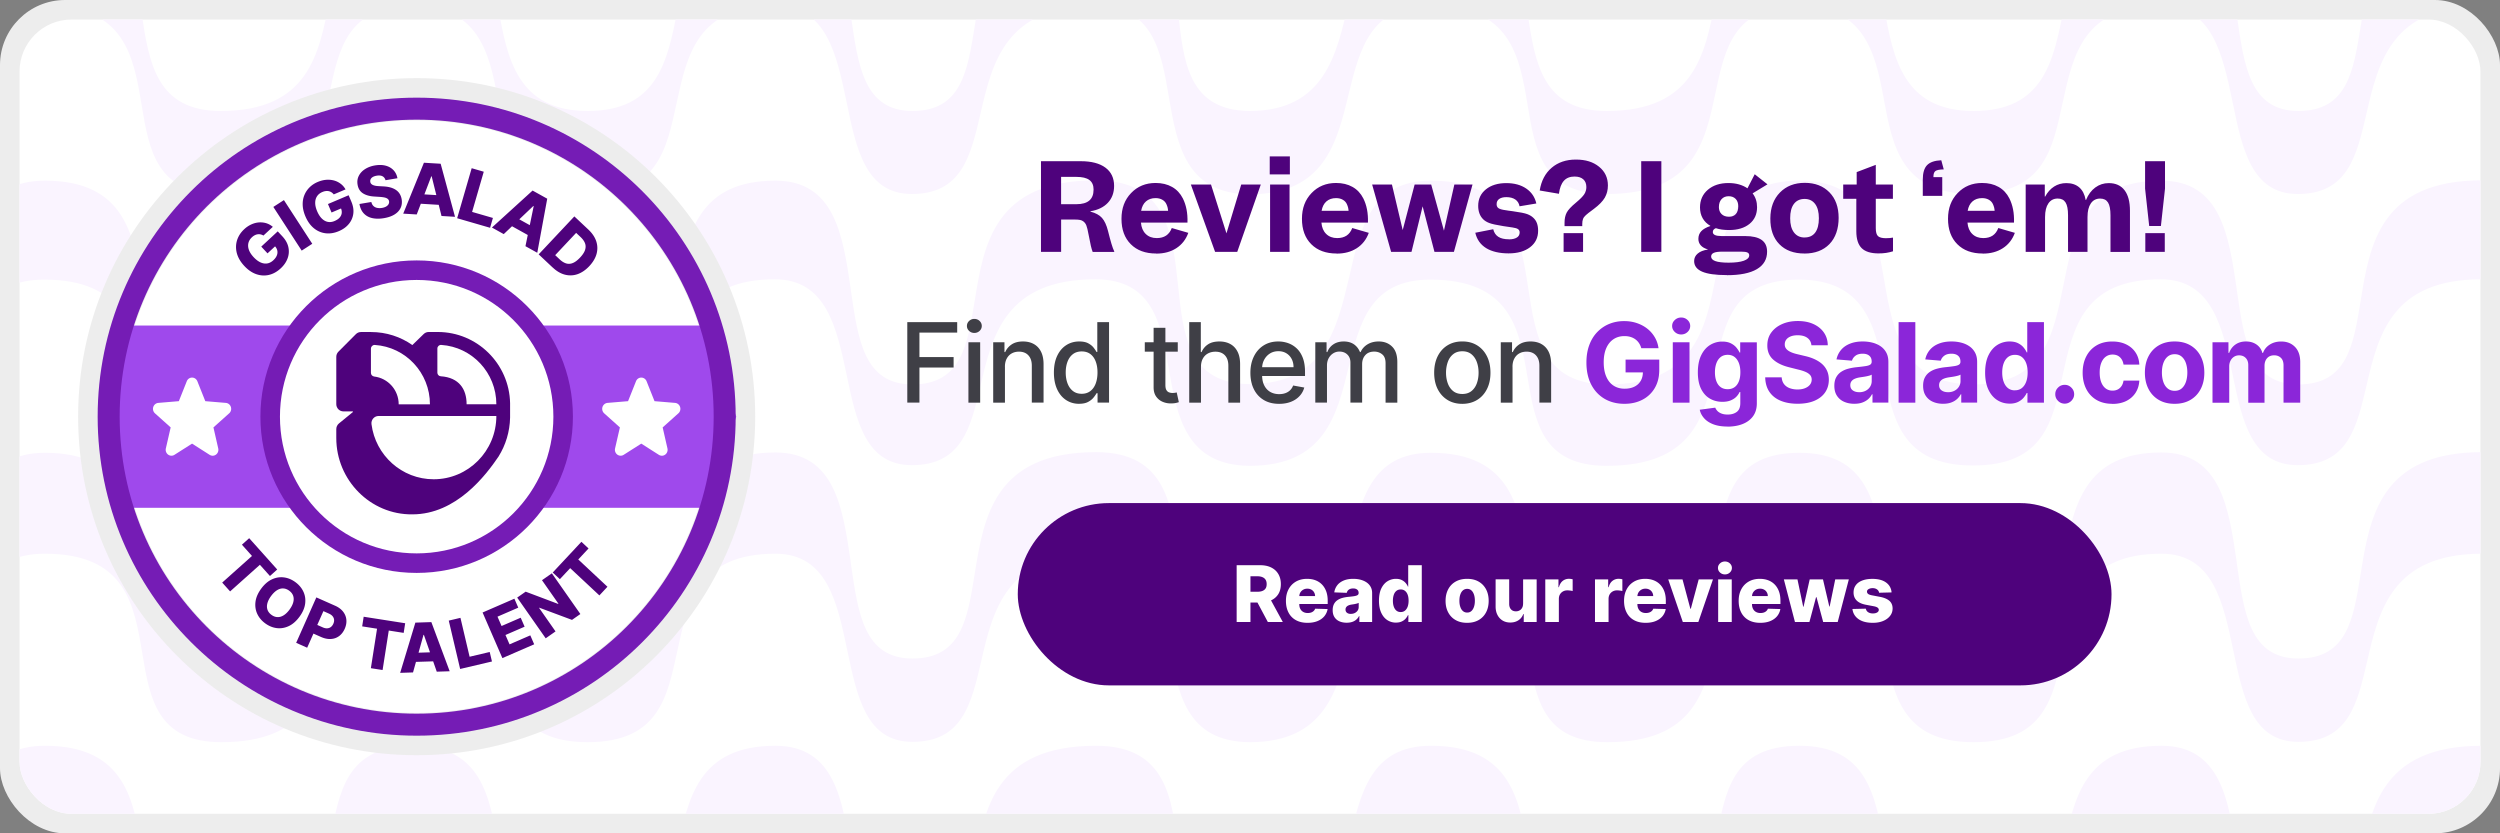 <svg xmlns="http://www.w3.org/2000/svg" viewBox="0 0 768 256"><rect x="0" y="0" width="768" height="256" fill="#808080" stroke="none"/><defs><clipPath id="clippath"><rect id="Mask" width="756" height="244" x="6" y="282" class="cls-1" rx="16" ry="16"/></clipPath><clipPath id="clippath-1"><rect id="Mask-2" width="756" height="244" x="6" y="6" class="cls-1" data-name="Mask" rx="16" ry="16"/></clipPath><clipPath id="clippath-2"><rect id="Mask-3" width="756" height="244" x="-782" y="282" class="cls-1" data-name="Mask" rx="16" ry="16"/></clipPath><clipPath id="clippath-3"><rect id="Mask-4" width="756" height="244" x="-782" y="282" class="cls-1" data-name="Mask" rx="16" ry="16"/></clipPath><clipPath id="clippath-4"><rect id="Mask-5" width="756" height="244" x="-782" y="6" class="cls-1" data-name="Mask" rx="16" ry="16"/></clipPath><style>.cls-1{fill:none}.cls-2{fill:#8b26d9}.cls-3{fill:#751cb5}.cls-4{fill:#4e027c}.cls-9{fill:#fff}.cls-10,.cls-11{fill:#570d87;fill-rule:evenodd}.cls-11{fill:#faf4ff}.cls-12{fill:#ededed}.cls-13{fill:#3f3f46}</style></defs><g id="Read_My_Reviews_dark_" data-name="Read My Reviews (dark)"><g id="Banner"><g id="Background" style="clip-path:url(#clippath)"><path id="Pattern" d="M810.02 335.7c-19.8 0-22.64-15-25.14-29.7-2.4-14.2-4.8-28.2-22.6-28.2-27.6 0-31.7 17.4-35.3 33.1-3 12.9-5.7 24.7-21.1 24.7-14.2 0-17.1-13.9-20-28.1-3.1-14.8-6.2-29.8-22.1-29.8-23.7 0-26.9 15-30.1 29.7-3.1 14.2-5.6 28.2-27.6 28.2s-24.7-14.7-27.4-29.3c-2.6-14.3-6.1-28.5-26.1-28.5s-22.7 13.1-25.6 26.8c-3.2 15.1-6.6 31-33.4 31-19.7 0-22-13.4-24.3-27.3-2.5-15-5.1-30.6-29.9-30.6-18.4 0-21.7 13.4-25.1 27.3-3.58 14.91-7.49 30.51-30.04 30.7h-.4c-19.44-.2-22.25-15.1-24.73-29.7-2.4-14.2-4.8-28.2-22.61-28.2-27.59 0-31.69 17.4-35.29 33.1-3 12.9-5.71 24.7-21.1 24.7-14.2 0-17.1-13.9-20.01-28.1-3.09-14.8-6.19-29.8-22.09-29.8-23.7 0-26.9 15-30.1 29.7-3.1 14.2-5.6 28.2-27.6 28.2s-24.7-14.7-27.4-29.3c-2.6-14.3-6.1-28.5-26.1-28.5s-22.7 13.1-25.6 26.8c-3.2 15.1-6.6 31-33.4 31-19.7 0-22-13.4-24.3-27.3-2.5-15-5.1-30.6-29.9-30.6-18.4 0-21.7 13.4-25.1 27.3-3.6 15-7.55 30.7-30.45 30.7l-.02-25.6c22.9 0 26.87-17.1 30.47-33.5 3.4-15.2 6.7-29.9 25.1-29.9 24.7 0 27.4 17.1 29.9 33.5 2.3 15.2 4.6 29.9 24.3 29.9 26.9 0 30.2-17.4 33.4-34 2.9-15.1 4.9-29.3 25.7-29.3s23.4 15.5 26.1 31.2c2.7 16 6 32.1 27.5 32.1s24.5-15.3 27.6-30.9c3.2-16.1 6.4-32.5 30.1-32.5 18.2 0 20.7 17 23.1 33.4l.1.9c2.19 15 3.9 29.1 18.9 29.1s16.9-12.2 19.1-25.9c2.8-17.5 6-37.5 37.3-37.5 21.7 0 23.5 16.6 25.2 32.8 1.58 15.42 3.18 30.44 21.91 30.6h.34c22.6-.17 26.54-17.18 30.12-33.5 3.4-15.2 6.7-29.9 25.1-29.9 24.7 0 27.4 17.1 29.9 33.5 2.3 15.2 4.6 29.9 24.3 29.9 26.9 0 30.2-17.4 33.4-34 2.9-15.1 4.9-29.3 25.7-29.3s23.4 15.5 26.1 31.2c2.7 16 6 32.1 27.5 32.1s24.5-15.3 27.6-30.9c3.2-16.1 6.4-32.5 30.1-32.5 18.2 0 20.7 17 23.1 33.4l.1.9c2.2 15 3.9 29.1 18.9 29.1s16.9-12.2 19.1-25.9c2.8-17.5 6-37.5 37.3-37.5 21.7 0 23.5 16.6 25.2 32.8 1.6 15.5 3.2 30.6 22.2 30.6h.06l.08 25.6Z" class="cls-10"/></g></g></g><g id="Read_My_Reviews_light_" data-name="Read My Reviews (light)"><g id="Banner-2" data-name="Banner"><g id="Background-2" data-name="Background"><rect id="Border" width="768" height="256" class="cls-12" rx="20" ry="20"/><rect id="Background-3" width="756" height="244" x="6" y="6" class="cls-9" data-name="Background" rx="16" ry="16"/><g style="clip-path:url(#clippath-1)"><g id="Pattern-2" data-name="Pattern"><path d="M809.88 291.7V307h-19.3c-3.1-5.5-4.4-12.6-5.6-19.6-2.4-14-4.8-27.8-22.6-27.8-27.6 0-31.7 17.2-35.3 32.7-1.3 5.4-2.5 10.5-4.6 14.7h-31.3c-2.5-5.1-3.8-11.5-5.2-18-3.1-14.5-6.2-29.4-22.1-29.4-23.7 0-26.9 14.8-30.1 29.3-1.4 6.5-2.8 13-6.1 18.1h-42.8c-3.4-5.3-4.7-12.3-6-19.2-2.6-14.2-6.1-28.2-26.1-28.2s-22.7 12.9-25.6 26.5c-1.6 7.4-3.2 15.1-7.8 20.9h-45.1c-2.7-4.8-3.7-11-4.8-17.2-2.5-14.8-5.1-30.2-29.9-30.2-18.4 0-21.7 13.2-25.1 27-1.8 7.3-3.6 14.7-7.8 20.4h-41.87c-3.1-5.5-4.4-12.6-5.6-19.6-2.4-14-4.8-27.8-22.6-27.8-27.61 0-31.7 17.2-35.3 32.7-1.31 5.4-2.5 10.5-4.6 14.7h-31.3c-2.5-5.1-3.81-11.5-5.2-18-3.11-14.5-6.2-29.4-22.11-29.4-23.69 0-26.89 14.8-30.09 29.3-1.4 6.5-2.8 13-6.1 18.1h-42.8c-3.4-5.3-4.7-12.3-6-19.2-2.6-14.2-6.1-28.2-26.1-28.2s-22.7 12.9-25.6 26.5c-1.6 7.4-3.2 15.1-7.8 20.9h-45.1c-2.7-4.8-3.7-11-4.8-17.2-2.5-14.8-5.1-30.2-29.9-30.2-18.4 0-21.7 13.2-25.1 27-1.8 7.3-3.6 14.7-7.8 20.4h-22.9v-15.28c22.9 0 27-16.82 30.7-33.02 3.4-15.1 6.7-29.6 25.1-29.6 24.7 0 27.4 16.9 29.9 33.1 2.3 15 4.6 29.5 24.3 29.5 26.9 0 30.2-17.2 33.4-33.6 2.8-14.8 4.8-29 25.6-29s23.4 15.4 26.1 30.9c2.7 15.8 5.9 31.7 27.4 31.7s24.5-15.1 27.6-30.5c3.2-15.9 6.4-32.1 30.1-32.1 18.2 0 20.7 16.8 23.1 33l.1.9c2.19 14.7 3.9 28.7 18.9 28.7s16.9-12.1 19.1-25.6c2.8-17.3 6-37 37.3-37 21.7 0 23.5 16.4 25.2 32.4 1.59 15.2 3.2 30.2 22.2 30.2v.02c22.62-.16 26.69-16.9 30.37-33.02 3.4-15.1 6.7-29.6 25.1-29.6 24.7 0 27.4 16.9 29.9 33.1 2.3 15 4.6 29.5 24.3 29.5 26.9 0 30.2-17.2 33.4-33.6 2.8-14.8 4.8-29 25.6-29s23.4 15.4 26.1 30.9c2.7 15.8 5.9 31.7 27.4 31.7s24.5-15.1 27.6-30.5c3.2-15.9 6.4-32.1 30.1-32.1 18.2 0 20.7 16.8 23.1 33l.1.9c2.2 14.7 3.9 28.7 18.9 28.7s16.9-12.1 19.1-25.6c2.8-17.3 6-37 37.3-37 21.7 0 23.5 16.4 25.2 32.4 1.6 15.2 3.2 30.2 22.2 30.2ZM809.98 228c-19.8 0-22.4-15-24.9-29.7-2.4-14.2-4.8-28.2-22.6-28.2-27.6 0-31.7 17.4-35.3 33.1-3 12.9-5.7 24.7-21.1 24.7-14.2 0-17-13.8-20-28-3.1-14.8-6.2-29.8-22.1-29.8-23.7 0-26.9 15-30.1 29.7-3.1 14.2-5.6 28.2-27.6 28.2s-24.7-14.7-27.4-29.3c-2.6-14.3-6.1-28.5-26.1-28.5s-22.7 13.1-25.6 26.8c-3.2 15.1-6.6 31-33.4 31-19.7 0-22-13.4-24.3-27.3-2.5-15-5.1-30.6-29.9-30.6-18.4 0-21.7 13.4-25.1 27.3-3.58 14.93-7.65 30.45-30.27 30.6h-.32c-19.51-.16-22.09-15.08-24.58-29.7-2.4-14.2-4.81-28.2-22.6-28.2-27.6 0-31.71 17.4-35.3 33.1-3 12.9-5.7 24.7-21.1 24.7-14.2 0-17-13.8-20-28-3.1-14.8-6.21-29.8-22.1-29.8-23.7 0-26.9 15-30.1 29.7-3.1 14.2-5.6 28.2-27.6 28.2s-24.7-14.7-27.4-29.3c-2.6-14.3-6.1-28.5-26.1-28.5s-22.7 13.1-25.6 26.8c-3.2 15.1-6.6 31-33.4 31-19.7 0-22-13.4-24.3-27.3-2.5-15-5.1-30.6-29.9-30.6-18.4 0-21.7 13.4-25.1 27.3-3.6 15-7.7 30.6-30.6 30.6l-.06-25.7c22.9 0 26.96-16.9 30.66-33.3 3.4-15.2 6.7-29.9 25.1-29.9 24.7 0 27.4 17.1 29.9 33.5 2.3 15.2 4.6 29.9 24.3 29.9 26.9 0 30.2-17.4 33.4-34 2.8-15.1 4.8-29.4 25.6-29.4s23.4 15.5 26.1 31.2c2.7 16 5.9 32.1 27.4 32.1s24.5-15.3 27.6-30.9c3.2-16.1 6.4-32.5 30.1-32.5 18.2 0 20.7 17 23.1 33.4l.1.9c2.19 14.9 3.9 29 18.9 29s16.9-12.2 19.1-25.9c2.8-17.5 6-37.5 37.3-37.5 21.7 0 23.5 16.6 25.2 32.8 1.58 15.42 3.18 30.45 21.92 30.6h.33c22.61-.16 26.64-16.98 30.32-33.3 3.4-15.2 6.7-29.9 25.1-29.9 24.7 0 27.4 17.1 29.9 33.5 2.3 15.2 4.6 29.9 24.3 29.9 26.9 0 30.2-17.4 33.4-34 2.8-15.1 4.8-29.4 25.6-29.4s23.4 15.5 26.1 31.2c2.7 16 5.9 32.1 27.4 32.1s24.5-15.3 27.6-30.9c3.2-16.1 6.4-32.5 30.1-32.5 18.2 0 20.7 17 23.1 33.4l.1.9c2.2 14.9 3.9 29 18.9 29s16.9-12.2 19.1-25.9c2.8-17.5 6-37.5 37.3-37.5 21.7 0 23.5 16.6 25.2 32.8 1.6 15.5 3.2 30.6 22.2 30.6h.06l.04 25.7Z" class="cls-11"/><path d="M809.98 143.1c-19.8 0-22.6-15-25.1-29.5-2.4-14-4.8-27.8-22.6-27.8-27.6 0-31.7 17.2-35.3 32.7-3 12.8-5.7 24.4-21.1 24.4-14.2 0-17.1-13.7-20-27.7-3.1-14.5-6.2-29.4-22.1-29.4-23.7 0-26.9 14.8-30.1 29.3-3.1 14.1-5.6 27.9-27.6 27.9s-24.7-14.5-27.4-28.9c-2.6-14.2-6.1-28.2-26.1-28.2s-22.7 12.9-25.6 26.5c-3.2 15-6.6 30.7-33.4 30.7-19.7 0-22-13.3-24.3-27-2.5-14.8-5.1-30.2-29.9-30.2-18.4 0-21.7 13.2-25.1 27-3.58 14.73-7.46 30.05-30.07 30.2h-.33c-19.5-.17-22.28-15.08-24.77-29.5-2.4-14-4.8-27.8-22.61-27.8-27.59 0-31.69 17.2-35.29 32.7-3 12.8-5.71 24.4-21.1 24.4-14.2 0-17.1-13.7-20.01-27.7-3.09-14.5-6.19-29.4-22.09-29.4-23.7 0-26.9 14.8-30.1 29.3-3.1 14.1-5.6 27.9-27.6 27.9s-24.7-14.5-27.4-28.9c-2.6-14.2-6.1-28.2-26.1-28.2s-22.7 12.9-25.6 26.5c-3.2 15-6.6 30.7-33.4 30.7-19.7 0-22-13.3-24.3-27-2.5-14.8-5.1-30.2-29.9-30.2-18.4 0-21.7 13.2-25.1 27-3.6 14.8-7.5 30.2-30.4 30.2l-.08-25.1c22.9 0 26.88-16.9 30.68-32.9 3.4-15.1 6.7-29.6 25.1-29.6 24.7 0 27.4 16.9 29.9 33.1 2.3 15 4.6 29.5 24.3 29.5 26.9 0 30.2-17.2 33.4-33.6 2.8-14.8 4.8-29 25.6-29s23.4 15.4 26.1 30.9c2.7 15.8 5.9 31.7 27.4 31.7s24.5-15.1 27.6-30.5c3.2-15.9 6.4-32.1 30.1-32.1 18.2 0 20.7 16.8 23.1 33l.1.9c2.19 14.7 3.9 28.7 18.9 28.7s16.9-12.1 19.1-25.6c2.8-17.4 6-37.1 37.3-37.1 21.7 0 23.5 16.4 25.2 32.4 1.58 15.22 3.18 30.04 21.9 30.2h.36c22.58-.18 26.53-16.98 30.31-32.9 3.4-15.1 6.7-29.6 25.1-29.6 24.7 0 27.4 16.9 29.9 33.1 2.3 15 4.6 29.5 24.3 29.5 26.9 0 30.2-17.2 33.4-33.6 2.8-14.8 4.8-29 25.6-29s23.4 15.4 26.1 30.9c2.7 15.8 5.9 31.7 27.4 31.7s24.5-15.1 27.6-30.5c3.2-15.9 6.4-32.1 30.1-32.1 18.2 0 20.7 16.8 23.1 33l.1.9c2.2 14.7 3.9 28.7 18.9 28.7s16.9-12.1 19.1-25.6c2.8-17.4 6-37.1 37.3-37.1 21.7 0 23.5 16.4 25.2 32.4 1.6 15.3 3.2 30.2 22.2 30.2h.07l.03 25.1Z" class="cls-11"/><path d="M810.02 59.7c-19.8 0-22.64-15-25.14-29.7-2.4-14.2-4.8-28.2-22.6-28.2-27.6 0-31.7 17.4-35.3 33.1-3 12.9-5.7 24.7-21.1 24.7-14.2 0-17.1-13.9-20-28.1-3.1-14.8-6.2-29.8-22.1-29.8-23.7 0-26.9 15-30.1 29.7-3.1 14.2-5.6 28.2-27.6 28.2s-24.7-14.7-27.4-29.3c-2.6-14.3-6.1-28.5-26.1-28.5s-22.7 13.1-25.6 26.8c-3.2 15.1-6.6 31-33.4 31-19.7 0-22-13.4-24.3-27.3-2.5-15-5.1-30.6-29.9-30.6-18.4 0-21.7 13.4-25.1 27.3-3.58 14.91-7.49 30.51-30.04 30.7h-.4c-19.44-.2-22.25-15.1-24.73-29.7-2.4-14.2-4.8-28.2-22.61-28.2-27.59 0-31.69 17.4-35.29 33.1-3 12.9-5.71 24.7-21.1 24.7-14.2 0-17.1-13.9-20.01-28.1-3.09-14.8-6.19-29.8-22.09-29.8-23.7 0-26.9 15-30.1 29.7-3.1 14.2-5.6 28.2-27.6 28.2s-24.7-14.7-27.4-29.3c-2.6-14.3-6.1-28.5-26.1-28.5s-22.7 13.1-25.6 26.8c-3.2 15.1-6.6 31-33.4 31-19.7 0-22-13.4-24.3-27.3-2.5-15-5.1-30.6-29.9-30.6-18.4 0-21.7 13.4-25.1 27.3-3.6 15-7.55 30.7-30.45 30.7l-.02-25.6c22.9 0 26.87-17.1 30.47-33.5 3.4-15.2 6.7-29.9 25.1-29.9 24.7 0 27.4 17.1 29.9 33.5 2.3 15.2 4.6 29.9 24.3 29.9 26.9 0 30.2-17.4 33.4-34 2.9-15.1 4.9-29.3 25.7-29.3s23.4 15.5 26.1 31.2c2.7 16 6 32.1 27.5 32.1s24.5-15.3 27.6-30.9c3.2-16.1 6.4-32.5 30.1-32.5 18.2 0 20.7 17 23.1 33.4l.1.9c2.19 15 3.9 29.1 18.9 29.1s16.9-12.2 19.1-25.9c2.8-17.5 6-37.5 37.3-37.5 21.7 0 23.5 16.6 25.2 32.8 1.58 15.42 3.18 30.44 21.91 30.6h.34c22.6-.17 26.54-17.18 30.12-33.5 3.4-15.2 6.7-29.9 25.1-29.9 24.7 0 27.4 17.1 29.9 33.5 2.3 15.2 4.6 29.9 24.3 29.9 26.9 0 30.2-17.4 33.4-34 2.9-15.1 4.9-29.3 25.7-29.3s23.4 15.5 26.1 31.2c2.7 16 6 32.1 27.5 32.1s24.5-15.3 27.6-30.9c3.2-16.1 6.4-32.5 30.1-32.5 18.2 0 20.7 17 23.1 33.4l.1.9c2.2 15 3.9 29.1 18.9 29.1s16.9-12.2 19.1-25.9c2.8-17.5 6-37.5 37.3-37.5 21.7 0 23.5 16.6 25.2 32.8 1.6 15.5 3.2 30.6 22.2 30.6h.06l.08 25.6Z" class="cls-11"/></g></g></g><g id="Content"><g id="Seal"><g id="Shape"><circle id="Ring" cx="128" cy="128" r="104" class="cls-12"/><circle id="Base" cx="128" cy="128" r="91" class="cls-9"/><path id="Bar" d="M215.98 156H40.24l-10.07-28 10.07-28h175.74l10.19 28-10.19 28z" style="fill:#9f49ec"/><g id="Frame"><circle id="Border-2" cx="128" cy="128" r="48" class="cls-3" data-name="Border"/><circle id="Base-2" cx="128" cy="128" r="42" class="cls-9" data-name="Base"/></g><path id="Border-3" d="M128 30c-54.12 0-98 43.88-98 98s43.88 98 98 98 98-43.88 98-98-43.88-98-98-98Zm0 189.24c-50.39 0-91.24-40.85-91.24-91.24S77.61 36.76 128 36.76s91.24 40.85 91.24 91.24-40.85 91.24-91.24 91.24Z" class="cls-3" data-name="Border"/></g><g id="Content-2" data-name="Content"><g id="Logo"><path d="M153.19 140.18c2.15-3.47 3.42-7.54 3.51-11.9v-4.43c-.24-12.09-10.1-21.86-22.21-21.86h-2.81c-.58 0-1.13.23-1.55.65l-3.45 3.36c-3.6-2.53-7.99-4-12.71-4h-3.09c-.58 0-1.14.23-1.55.65l-5.37 5.39c-.42.42-.65.98-.65 1.57v14.55c0 1.23.98 2.22 2.2 2.22h2.83c.1 0 .15.13.07.2l-4.29 3.51c-.51.42-.81 1.06-.81 1.73v2.75c0 12.92 10.48 23.58 23.36 23.44 13.55 0 22.63-12.08 26.51-17.8v-.02Z" class="cls-4"/><path d="M143.34 124.13c0-4.49-2.24-8.16-7.95-8.54-.58-.04-1.03-.52-1.03-1.11v-7.41c0-.65.54-1.15 1.18-1.11 9.46.61 16.94 8.54 16.94 18.24h-9.14v-.08ZM113.95 107.08v7.48c0 .57.44 1.04 1 1.11 4.24.5 7.53 4.13 7.53 8.54h9.6c0-9.69-7.48-17.63-16.94-18.24-.64-.04-1.18.47-1.18 1.11ZM116.3 127.79c-1.32 0-2.35 1.18-2.18 2.51 1.22 9.55 9.31 16.93 19.1 16.93 10.64 0 19.26-8.7 19.26-19.44H116.3Z" class="cls-9"/></g><g id="Text_outline_" data-name="Text (outline)"><path d="M80.95 72.38c-.29-.18-.58-.3-.88-.37-.3-.07-.6-.08-.9-.04s-.61.14-.9.29c-.3.15-.59.36-.87.62-.57.53-.93 1.12-1.09 1.78-.16.66-.11 1.36.15 2.09.26.73.74 1.48 1.43 2.22.7.75 1.4 1.29 2.11 1.62.71.33 1.4.44 2.07.34s1.3-.43 1.89-.97c.52-.48.88-.97 1.08-1.48.2-.5.25-1 .15-1.49s-.35-.94-.74-1.37l.58-.43-2.85 2.64-1.92-2.07 5.06-4.69 1.44 1.55c.97 1.05 1.58 2.16 1.83 3.32.25 1.16.17 2.3-.24 3.42-.41 1.12-1.11 2.15-2.12 3.08-1.12 1.04-2.33 1.71-3.62 2.01s-2.6.22-3.91-.24c-1.31-.46-2.54-1.31-3.68-2.55-.89-.96-1.54-1.95-1.95-2.96a7.36 7.36 0 0 1-.56-3.01c.03-1 .26-1.94.69-2.84.43-.9 1.04-1.71 1.82-2.43a8.16 8.16 0 0 1 2.17-1.47c.77-.35 1.54-.56 2.32-.62.78-.06 1.54.02 2.28.24.74.23 1.41.6 2.02 1.12l-2.87 2.66ZM87.22 61.47l8.71 13.42-3.25 2.1-8.71-13.42 3.25-2.1ZM102.53 59.73c-.21-.27-.44-.48-.7-.65s-.54-.28-.83-.35c-.3-.06-.62-.08-.95-.03-.33.04-.68.14-1.03.29-.71.3-1.26.74-1.63 1.31-.37.57-.56 1.24-.56 2.02s.2 1.64.6 2.58c.4.94.88 1.69 1.44 2.24s1.17.89 1.83 1.02c.67.13 1.37.04 2.11-.28.65-.28 1.16-.62 1.52-1.03.36-.41.58-.86.64-1.35s-.01-1.01-.24-1.54l.7-.2-3.58 1.52-1.1-2.6 6.35-2.7.83 1.95c.56 1.32.76 2.57.6 3.74a6.12 6.12 0 0 1-1.38 3.14c-.76.92-1.77 1.65-3.04 2.19-1.4.6-2.77.82-4.09.66-1.32-.16-2.52-.67-3.6-1.55s-1.94-2.09-2.6-3.64c-.51-1.21-.79-2.36-.83-3.45s.12-2.1.49-3.02c.37-.93.91-1.74 1.61-2.44.71-.7 1.55-1.26 2.54-1.67.85-.36 1.7-.58 2.54-.65.84-.07 1.64 0 2.4.2s1.44.54 2.06 1c.62.46 1.12 1.04 1.52 1.74l-3.6 1.53ZM118.43 55.37c-.15-.56-.45-.96-.9-1.21s-1.06-.31-1.8-.19c-.49.08-.89.22-1.2.4-.31.18-.52.4-.65.65s-.17.52-.13.81c.03.24.11.44.25.6.14.16.32.29.54.4.23.1.49.18.8.24.3.06.64.09 1.02.11l1.41.08c.81.04 1.54.15 2.18.33s1.21.44 1.68.76.86.72 1.15 1.19c.29.47.5 1.03.61 1.66.16 1 .05 1.9-.33 2.69-.38.8-1 1.46-1.87 2-.87.54-1.96.91-3.28 1.13-1.32.22-2.5.21-3.55-.02s-1.91-.71-2.59-1.42c-.68-.72-1.13-1.69-1.35-2.92l3.65-.61c.12.5.32.9.62 1.2s.67.5 1.13.6.96.11 1.52.02c.51-.09.94-.23 1.28-.43.34-.2.59-.44.74-.72s.21-.58.16-.9c-.05-.3-.19-.54-.41-.72-.22-.18-.52-.32-.92-.42-.4-.09-.9-.16-1.5-.2l-1.71-.11c-1.42-.08-2.58-.41-3.48-.98-.9-.57-1.45-1.45-1.65-2.65-.17-.98-.05-1.87.36-2.7.41-.82 1.04-1.52 1.91-2.08s1.9-.95 3.09-1.15c1.22-.2 2.32-.17 3.29.09s1.77.73 2.39 1.39c.62.66 1.02 1.48 1.2 2.46l-3.65.61ZM128.02 65.88l-4.15-.25 6.36-15.64 5.14.31 4.41 16.3-4.15-.25-3.02-12.18h-.12l-4.47 11.71Zm-.17-6.32 8.67.53-.18 2.93-8.67-.53.18-2.93ZM140.44 67.04l4.46-15.37 3.71 1.08-3.58 12.35 6.39 1.85-.87 3.02-10.11-2.93ZM154.75 71.92l-3.63-2.02 12.49-11.36 4.5 2.5-3.06 16.61-3.63-2.02 2.53-12.29-.11-.06-9.09 8.64Zm2.57-5.77 7.59 4.22-1.43 2.57-7.59-4.22 1.43-2.57ZM169.79 82.19l-4.31-4.05 10.96-11.66 4.3 4.04c1.19 1.12 1.99 2.31 2.42 3.58.42 1.27.46 2.56.11 3.87s-1.1 2.57-2.23 3.78c-1.14 1.21-2.36 2.04-3.64 2.48s-2.58.48-3.88.14c-1.3-.34-2.54-1.07-3.72-2.19Zm.77-3.8 1.38 1.3c.65.61 1.31 1.02 1.97 1.23.66.2 1.35.17 2.05-.12.71-.28 1.45-.84 2.24-1.68.79-.84 1.3-1.62 1.53-2.34.23-.72.23-1.41-.02-2.06-.25-.65-.71-1.29-1.38-1.92l-1.34-1.26-6.44 6.85ZM74.32 167.33l2.23-2 8.61 9.62-2.23 2-3.09-3.45-9.15 8.18-2.43-2.71 9.15-8.18-3.09-3.46ZM91.99 189.48c-.99 1.35-2.1 2.31-3.31 2.87s-2.44.76-3.69.6c-1.25-.16-2.42-.65-3.52-1.46-1.11-.81-1.92-1.79-2.45-2.93-.52-1.14-.7-2.38-.53-3.7.17-1.32.75-2.66 1.74-4.01.99-1.35 2.1-2.31 3.31-2.87s2.44-.76 3.68-.6c1.25.16 2.42.65 3.53 1.46 1.1.81 1.92 1.78 2.45 2.92.53 1.14.71 2.37.54 3.7-.17 1.32-.75 2.66-1.75 4.02Zm-3.04-2.23c.59-.8.97-1.56 1.15-2.28s.16-1.38-.05-1.97c-.21-.59-.62-1.11-1.21-1.54-.59-.43-1.2-.66-1.83-.69-.63-.03-1.27.15-1.9.54-.63.39-1.24.98-1.83 1.78-.59.8-.97 1.56-1.15 2.28-.18.72-.16 1.38.05 1.97.22.6.62 1.11 1.21 1.54.59.44 1.21.67 1.84.69.63.03 1.26-.15 1.9-.54.63-.39 1.24-.98 1.83-1.78ZM90.98 197.48l6.2-13.96 5.77 2.56c1.04.46 1.86 1.07 2.44 1.81.58.74.92 1.57 1.01 2.48.09.91-.08 1.84-.5 2.8-.43.96-1.01 1.71-1.75 2.25s-1.59.83-2.54.88c-.95.05-1.96-.16-3.03-.64l-3.56-1.58 1.18-2.66 2.93 1.3c.51.23.97.33 1.4.3s.79-.16 1.11-.4.57-.58.76-1c.19-.43.27-.84.23-1.24s-.19-.75-.46-1.08c-.27-.33-.66-.6-1.16-.82l-1.66-.74-4.99 11.24-3.37-1.5ZM111.26 192.42l.46-2.96 12.75 2-.46 2.96-4.58-.72-1.9 12.13-3.6-.56 1.9-12.13-4.58-.72ZM126.89 206.57l-3.96.13 4.67-15.43 4.91-.16 5.63 15.1-3.97.13-3.95-11.31h-.12l-3.22 11.54Zm-.72-5.99 8.29-.26.09 2.8-8.29.26-.09-2.8ZM141.36 205.52l-3.5-14.87 3.59-.85 2.81 11.95 6.18-1.46.69 2.92-9.78 2.3ZM154.33 202.17l-6.08-14.01 9.77-4.24 1.19 2.75-6.38 2.77 1.25 2.87 5.88-2.55 1.2 2.76-5.88 2.55 1.25 2.88 6.38-2.77 1.19 2.75-9.77 4.24ZM169.53 176.12l8.76 12.51-2.57 1.8-10.03-3.74-.08.06 5.05 7.22-3.02 2.12-8.76-12.51 2.6-1.82 9.97 3.76.1-.07-5.05-7.21 3.02-2.11ZM171.99 177.92l-2.19-2.05 8.81-9.43 2.19 2.05-3.16 3.38 8.97 8.38-2.48 2.66-8.97-8.38-3.17 3.39Z" class="cls-4"/></g><g id="Stars"><path id="Star" d="m70.39 126.98-4.82 4.32 1.47 6.45c.23.98-.36 1.96-1.3 2.2-.45.11-.93.03-1.33-.22L59 136.28l-5.42 3.45c-.83.52-1.91.25-2.42-.61-.24-.41-.32-.9-.21-1.37l1.48-6.45-4.82-4.32a1.87 1.87 0 0 1-.18-2.58c.3-.36.72-.58 1.18-.63l6.33-.53 2.44-6.12c.37-.93 1.39-1.37 2.29-.99.43.18.78.54.96.99l2.44 6.12 6.33.53c.97.09 1.69.97 1.61 1.98-.04.48-.26.92-.61 1.23Z" class="cls-9"/><path id="Star-2" d="m208.39 126.98-4.82 4.32 1.47 6.45c.23.98-.36 1.96-1.3 2.2-.45.11-.93.03-1.33-.22l-5.41-3.45-5.42 3.45c-.83.52-1.91.25-2.42-.61-.24-.41-.32-.9-.21-1.37l1.48-6.45-4.82-4.32a1.87 1.87 0 0 1-.18-2.58c.3-.36.72-.58 1.18-.63l6.33-.53 2.44-6.12c.37-.93 1.39-1.37 2.29-.99.43.18.78.54.96.99l2.44 6.12 6.33.53c.97.09 1.69.97 1.61 1.98-.04.48-.26.92-.61 1.23Z" class="cls-9" data-name="Star"/></g></g></g><g id="Content-3" data-name="Content"><g id="Button"><rect id="Base-3" width="336" height="56" x="312.66" y="154.55" class="cls-4" data-name="Base" rx="28" ry="28"/><g id="Read_our_reviews_outline_" data-name="Read our reviews (outline)"><path d="M379.9 191.08v-17.45h7.21c1.31 0 2.44.23 3.39.7s1.69 1.14 2.2 2.01c.52.87.78 1.9.78 3.1s-.26 2.24-.79 3.08-1.28 1.49-2.25 1.93-2.12.66-3.45.66h-4.56v-3.32h3.78c.64 0 1.17-.08 1.6-.25.43-.17.75-.42.98-.77s.33-.79.33-1.33-.11-.99-.33-1.34-.55-.62-.98-.8c-.43-.18-.96-.27-1.59-.27h-2.08v14.05h-4.22Zm9.83-7.98 4.35 7.98h-4.6l-4.26-7.98h4.52ZM401.66 191.33c-1.37 0-2.55-.27-3.54-.81a5.511 5.511 0 0 1-2.28-2.33c-.53-1.01-.8-2.21-.8-3.6s.27-2.54.8-3.55 1.29-1.8 2.26-2.37c.97-.56 2.12-.85 3.43-.85.93 0 1.78.14 2.56.43.77.29 1.44.72 2 1.29.56.57 1 1.27 1.31 2.1.31.83.47 1.79.47 2.86v1.04h-11.38v-2.42h7.5c0-.44-.11-.84-.32-1.18-.2-.35-.48-.62-.84-.81-.36-.2-.76-.29-1.22-.29s-.88.1-1.25.31-.66.49-.88.84c-.22.36-.33.76-.34 1.21v2.46c0 .53.11 1 .32 1.4.21.4.51.71.9.93.39.22.85.33 1.38.33.37 0 .71-.05 1.01-.15.3-.1.56-.25.78-.45.22-.2.38-.44.49-.73l3.83.11c-.16.86-.51 1.6-1.04 2.24-.54.63-1.24 1.12-2.11 1.47-.87.35-1.88.52-3.02.52ZM413.71 191.3c-.84 0-1.58-.14-2.22-.42s-1.15-.71-1.53-1.28c-.37-.57-.56-1.29-.56-2.15 0-.73.13-1.34.38-1.84s.61-.91 1.06-1.22c.45-.31.97-.55 1.55-.71.58-.16 1.21-.27 1.88-.33.74-.07 1.34-.14 1.8-.22s.79-.19.99-.33c.21-.15.31-.35.31-.62v-.04c0-.44-.15-.78-.45-1.01-.3-.24-.71-.36-1.22-.36-.55 0-.99.12-1.33.36-.33.24-.55.57-.64.99l-3.84-.14c.11-.8.41-1.51.88-2.14.47-.63 1.13-1.12 1.96-1.48.83-.36 1.83-.54 3-.54.83 0 1.6.1 2.31.29.7.2 1.32.48 1.84.85s.93.83 1.21 1.37c.29.54.43 1.16.43 1.85v8.9h-3.92v-1.82h-.1c-.23.44-.53.82-.89 1.12-.36.31-.78.54-1.27.69-.49.15-1.03.23-1.64.23Zm1.28-2.72c.45 0 .85-.09 1.21-.27s.65-.43.87-.75c.22-.32.32-.69.32-1.12v-1.24c-.12.06-.26.12-.43.17-.17.05-.35.1-.55.14-.2.05-.4.09-.61.12-.21.03-.41.07-.61.09-.39.06-.73.16-1 .29-.28.13-.49.3-.63.51-.15.21-.22.45-.22.74 0 .43.16.76.46.99.31.23.7.34 1.18.34ZM428.85 191.27c-.97 0-1.84-.25-2.63-.75s-1.42-1.25-1.89-2.25-.71-2.24-.71-3.72.24-2.81.73-3.8c.49-.99 1.13-1.73 1.92-2.21a4.86 4.86 0 0 1 2.56-.72c.69 0 1.28.12 1.76.35.49.24.89.54 1.21.91.32.37.56.75.72 1.15h.08v-6.6h4.17v17.45h-4.12v-2.12h-.13c-.18.4-.43.78-.75 1.13-.32.35-.73.64-1.21.85-.49.22-1.06.32-1.72.32Zm1.45-3.25c.51 0 .94-.14 1.3-.43.36-.29.63-.69.83-1.21.19-.52.29-1.14.29-1.84s-.09-1.33-.29-1.85c-.19-.52-.47-.91-.83-1.19-.36-.28-.79-.42-1.3-.42s-.95.14-1.31.43c-.36.28-.63.68-.81 1.2s-.28 1.13-.28 1.83.09 1.32.28 1.84c.19.52.46.93.81 1.21.35.29.79.43 1.31.43ZM450.7 191.33c-1.38 0-2.56-.28-3.54-.85-.99-.56-1.74-1.35-2.28-2.37s-.8-2.19-.8-3.53.27-2.53.8-3.54 1.29-1.8 2.28-2.37c.99-.56 2.17-.85 3.54-.85s2.56.28 3.54.85c.99.57 1.74 1.36 2.28 2.37.53 1.01.8 2.19.8 3.54s-.27 2.52-.8 3.53a5.783 5.783 0 0 1-2.28 2.37c-.99.57-2.17.85-3.54.85Zm.03-3.15c.5 0 .92-.15 1.27-.46s.61-.73.8-1.28.28-1.18.28-1.89-.09-1.36-.28-1.91-.45-.97-.8-1.28c-.35-.31-.77-.46-1.27-.46s-.95.15-1.31.46c-.36.31-.62.73-.81 1.28-.19.55-.28 1.18-.28 1.91s.09 1.35.28 1.89c.18.55.45.97.81 1.28.35.31.79.46 1.31.46ZM467.9 185.43v-7.44h4.16v13.09h-3.97v-2.44h-.14c-.29.8-.78 1.44-1.48 1.9-.7.47-1.54.7-2.52.7-.89 0-1.68-.2-2.35-.61-.68-.41-1.2-.98-1.58-1.72s-.57-1.6-.57-2.59v-8.34h4.17v7.53c0 .71.19 1.27.56 1.68s.87.61 1.51.61c.42 0 .79-.09 1.12-.28.33-.18.6-.45.79-.81.2-.35.29-.79.29-1.29ZM474.71 191.08v-13.09h4.05v2.39h.14c.24-.86.63-1.51 1.17-1.93a2.99 2.99 0 0 1 1.88-.64c.19 0 .39.01.6.04.21.03.39.06.57.11v3.62c-.2-.07-.46-.12-.78-.16a7.05 7.05 0 0 0-.86-.06c-.49 0-.94.11-1.33.33-.39.22-.7.52-.93.91-.22.39-.34.85-.34 1.37v7.11h-4.17ZM489.98 191.08v-13.09h4.05v2.39h.14c.24-.86.63-1.51 1.17-1.93a2.99 2.99 0 0 1 1.88-.64c.19 0 .39.01.6.04.21.03.39.06.57.11v3.62c-.2-.07-.46-.12-.78-.16a7.05 7.05 0 0 0-.86-.06c-.49 0-.94.11-1.33.33-.39.22-.7.52-.93.91-.22.39-.34.85-.34 1.37v7.11h-4.17ZM505.53 191.33c-1.37 0-2.55-.27-3.54-.81a5.511 5.511 0 0 1-2.28-2.33c-.53-1.01-.8-2.21-.8-3.6s.27-2.54.8-3.55 1.29-1.8 2.26-2.37c.97-.56 2.12-.85 3.43-.85.93 0 1.78.14 2.56.43.77.29 1.44.72 2 1.29.56.57 1 1.27 1.31 2.1.31.83.47 1.79.47 2.86v1.04h-11.38v-2.42h7.5c0-.44-.11-.84-.32-1.18-.2-.35-.48-.62-.84-.81-.36-.2-.76-.29-1.22-.29s-.88.1-1.25.31-.66.49-.88.84c-.22.36-.33.76-.34 1.21v2.46c0 .53.11 1 .32 1.4.21.4.51.71.9.93.39.22.85.33 1.38.33.37 0 .71-.05 1.01-.15.3-.1.56-.25.78-.45.22-.2.38-.44.49-.73l3.83.11c-.16.86-.51 1.6-1.04 2.24-.54.63-1.24 1.12-2.11 1.47-.87.35-1.88.52-3.02.52ZM526.22 177.99l-4.49 13.09h-4.77l-4.48-13.09h4.39l2.41 9.02h.14l2.42-9.02h4.39ZM529.9 176.46c-.58 0-1.09-.19-1.51-.58-.42-.39-.63-.86-.63-1.41s.21-1.01.63-1.4c.42-.39.92-.58 1.51-.58s1.09.19 1.51.58.63.86.63 1.4-.21 1.02-.63 1.41-.92.58-1.51.58Zm-2.08 14.62v-13.09h4.17v13.09h-4.17ZM540.74 191.33c-1.37 0-2.55-.27-3.54-.81a5.511 5.511 0 0 1-2.28-2.33c-.53-1.01-.8-2.21-.8-3.6s.27-2.54.8-3.55 1.29-1.8 2.26-2.37c.97-.56 2.12-.85 3.43-.85.93 0 1.78.14 2.56.43.77.29 1.44.72 2 1.29.56.57 1 1.27 1.31 2.1.31.83.47 1.79.47 2.86v1.04h-11.38v-2.42h7.5c0-.44-.11-.84-.32-1.18-.2-.35-.48-.62-.84-.81-.36-.2-.76-.29-1.22-.29s-.88.1-1.25.31-.66.49-.88.84c-.22.36-.33.76-.34 1.21v2.46c0 .53.11 1 .32 1.4.21.4.51.71.9.93.39.22.85.33 1.38.33.37 0 .71-.05 1.01-.15.3-.1.56-.25.78-.45.22-.2.38-.44.49-.73l3.83.11c-.16.86-.51 1.6-1.04 2.24-.54.63-1.24 1.12-2.11 1.47-.87.35-1.88.52-3.02.52ZM551.41 191.08 548 177.99h4.18l1.76 8.39h.11l1.89-8.39h4.08l1.94 8.33h.11l1.71-8.33h4.18l-3.42 13.09h-4.46l-2.05-7.63h-.14l-2.04 7.63h-4.47ZM581.09 181.99l-3.83.1c-.04-.27-.15-.52-.32-.73-.18-.21-.41-.38-.69-.5-.28-.12-.61-.18-.98-.18-.48 0-.89.1-1.23.29-.34.19-.5.46-.5.78 0 .26.1.48.31.67s.59.34 1.15.45l2.52.48c1.31.25 2.28.67 2.92 1.24.64.58.96 1.35.97 2.3 0 .9-.27 1.68-.8 2.34-.53.67-1.24 1.18-2.15 1.55-.91.37-1.95.55-3.12.55-1.87 0-3.34-.38-4.42-1.15-1.08-.77-1.69-1.8-1.85-3.1l4.12-.1c.09.48.33.84.71 1.09s.87.38 1.46.38c.53 0 .97-.1 1.3-.3.33-.2.5-.46.51-.79 0-.3-.14-.53-.39-.71-.26-.18-.66-.32-1.2-.42l-2.28-.43c-1.31-.24-2.29-.68-2.93-1.33-.64-.64-.96-1.47-.95-2.47 0-.88.23-1.62.7-2.25s1.14-1.1 2.01-1.43 1.89-.49 3.08-.49c1.77 0 3.17.37 4.19 1.11 1.02.74 1.59 1.76 1.7 3.06Z" class="cls-9"/></g></g><g id="Text_outline_-2" data-name="Text (outline)"><path d="M332.82 68.02c-.29-.22-.62-.37-1.01-.45-.38-.08-.97-.13-1.76-.13h-4.07v9.94h-6.19V49.52h12.2c3.29 0 5.82.66 7.6 1.98 1.78 1.32 2.66 3.19 2.66 5.62 0 2.09-.64 3.81-1.91 5.17-1.27 1.36-3.06 2.23-5.36 2.61v.11c1.58.41 2.77 1.05 3.55 1.93.78.88 1.4 2.21 1.85 4.01.41 1.63.76 2.95 1.06 3.94.3 1 .58 1.77.85 2.32v.18h-6.62c-.19-.48-.38-1.11-.56-1.89-.18-.78-.41-1.93-.7-3.44-.24-1.32-.46-2.24-.67-2.77-.2-.53-.51-.95-.92-1.26Zm3.13-9.76c0-1.34-.43-2.33-1.3-2.97-.86-.64-2.2-.95-4-.95h-4.68v8.39h4.68c1.78 0 3.1-.37 3.98-1.12.88-.74 1.31-1.86 1.31-3.35ZM355.17 77.88c-3.29 0-5.89-.95-7.79-2.86-1.91-1.91-2.86-4.51-2.86-7.79s.98-5.86 2.95-7.92 4.48-3.1 7.52-3.1c1.94 0 3.63.4 5.06 1.21 1.43.8 2.54 1.99 3.33 3.55.5 1.01.88 2.12 1.12 3.35.24 1.22.34 2.58.29 4.07H350.5c.12 1.49.61 2.65 1.48 3.49.86.84 1.99 1.26 3.38 1.26 1.15 0 2.11-.26 2.88-.77.77-.52 1.34-1.29 1.73-2.32l5.08 1.48c-.74 2.04-1.97 3.61-3.69 4.72s-3.77 1.66-6.17 1.66Zm3.17-15.12c-.26-.6-.69-1.07-1.28-1.4-.59-.34-1.28-.5-2.07-.5-1.2 0-2.18.34-2.95 1.01-.77.67-1.26 1.63-1.48 2.88h8.28c-.02-.36-.08-.7-.16-1.03-.08-.32-.2-.64-.34-.95ZM381.31 56.68h6.01l-7.24 20.7h-6.8l-7.45-20.7h6.19l4.75 15.01 4.54-15.01ZM396.25 53.58h-6.19v-5.54h6.19v5.54Zm-6.08 23.8v-20.7h5.98v20.7h-5.98ZM410.61 77.88c-3.29 0-5.89-.95-7.79-2.86-1.91-1.91-2.86-4.51-2.86-7.79s.98-5.86 2.95-7.92 4.48-3.1 7.52-3.1c1.94 0 3.63.4 5.06 1.21 1.43.8 2.54 1.99 3.33 3.55.5 1.01.88 2.12 1.12 3.35.24 1.22.34 2.58.29 4.07h-14.29c.12 1.49.61 2.65 1.48 3.49.86.84 1.99 1.26 3.38 1.26 1.15 0 2.11-.26 2.88-.77.77-.52 1.34-1.29 1.73-2.32l5.08 1.48c-.74 2.04-1.97 3.61-3.69 4.72s-3.77 1.66-6.17 1.66Zm3.17-15.12c-.26-.6-.69-1.07-1.28-1.4-.59-.34-1.28-.5-2.07-.5-1.2 0-2.18.34-2.95 1.01-.77.67-1.26 1.63-1.48 2.88h8.28c-.02-.36-.08-.7-.16-1.03-.08-.32-.2-.64-.34-.95ZM446.65 77.38h-5.98l-3.64-14-3.42 14h-6.26l-5.83-20.7h6.08l3.31 14 3.67-14h5.08l3.92 14.18 3.2-14.18h5.58l-5.72 20.7ZM463.53 73.53c1.06 0 1.87-.19 2.45-.56.58-.37.86-.89.86-1.57 0-.41-.15-.73-.45-.97-.3-.24-.86-.42-1.67-.54-.24-.05-.69-.11-1.35-.2-.66-.08-1.18-.16-1.57-.23-2.09-.34-3.52-.65-4.3-.95-.78-.3-1.41-.69-1.89-1.17-.5-.5-.88-1.1-1.13-1.78-.25-.68-.38-1.46-.38-2.32 0-2.11.79-3.8 2.38-5.08 1.58-1.27 3.67-1.91 6.26-1.91 2.45 0 4.49.56 6.12 1.67 1.63 1.12 2.66 2.65 3.1 4.59l-5.15.86c-.17-.91-.61-1.61-1.31-2.09-.71-.48-1.63-.72-2.75-.72-.94 0-1.67.19-2.2.56-.53.37-.79.91-.79 1.6 0 .48.14.85.43 1.12.29.26.8.47 1.55.61.34.07.86.16 1.57.25.71.1 1.16.16 1.35.18 2.26.31 3.76.61 4.52.9.76.29 1.37.66 1.85 1.12.5.46.88 1.01 1.12 1.67s.36 1.43.36 2.32c0 2.11-.82 3.8-2.47 5.06-1.64 1.26-3.85 1.89-6.61 1.89s-5.15-.54-6.89-1.62c-1.74-1.08-2.85-2.65-3.33-4.72l5.51-1.08c.24 1.03.76 1.81 1.55 2.32.79.52 1.88.77 3.28.77ZM483.76 54.23c-1.44 0-2.55.43-3.33 1.3-.78.86-1.29 2.2-1.53 4l-5.9-1.01c.48-2.98 1.7-5.3 3.67-6.98 1.97-1.68 4.45-2.52 7.45-2.52s5.3.73 7.11 2.2c1.81 1.46 2.72 3.38 2.72 5.76 0 1.39-.32 2.64-.95 3.74-.64 1.1-1.76 2.26-3.37 3.46-1.37 1.01-2.18 1.64-2.45 1.91-.43.38-.73.78-.88 1.19-.16.41-.23.94-.23 1.58v.61h-5.44v-1.08c0-1.2.22-2.22.65-3.06.43-.84 1.39-1.87 2.88-3.1 1.27-1.06 2.12-1.92 2.54-2.59.42-.67.63-1.39.63-2.16 0-1.03-.31-1.83-.94-2.39s-1.5-.85-2.63-.85Zm2.56 23.15h-5.98v-5.76h5.98v5.76ZM504.18 77.38V49.52h6.19v27.86h-6.19ZM530.49 84.51c-3.43 0-5.96-.35-7.6-1.06-1.63-.71-2.45-1.79-2.45-3.26 0-.91.37-1.68 1.1-2.3.73-.62 1.76-1.03 3.08-1.22v-.07c-.94-.26-1.65-.67-2.14-1.22-.49-.55-.74-1.21-.74-1.98 0-.96.3-1.76.9-2.39.6-.64 1.52-1.16 2.77-1.57v-.07c-1.03-.6-1.82-1.38-2.36-2.34-.54-.96-.81-2.06-.81-3.31 0-2.23.8-4.04 2.41-5.42s3.72-2.07 6.34-2.07c1.15 0 2.22.14 3.2.41.98.28 1.86.68 2.63 1.21l2.23-4.32 3.92 3.1-4.57 2.77c.46.6.8 1.25 1.03 1.96.23.71.34 1.47.34 2.29 0 2.16-.77 3.87-2.32 5.13-1.55 1.26-3.64 1.89-6.28 1.89-.79 0-1.53-.05-2.21-.14-.68-.1-1.3-.24-1.85-.43-.31.12-.55.28-.7.47-.16.19-.23.43-.23.72 0 .41.22.71.67.92.44.2 1.12.31 2.03.31h7.24c2.26 0 3.94.4 5.06 1.19s1.67 1.99 1.67 3.6c0 2.35-1.05 4.15-3.15 5.38-2.1 1.24-5.17 1.85-9.2 1.85Zm6.88-6.05c0-.41-.18-.7-.54-.88s-.97-.27-1.84-.27h-5.98c-1.15 0-2 .12-2.54.36s-.81.62-.81 1.15c0 .62.44 1.09 1.33 1.4.89.31 2.23.47 4.03.47 2.02 0 3.58-.2 4.68-.59 1.1-.4 1.66-.94 1.66-1.64Zm-9.33-14.9c0 .94.28 1.67.83 2.21.55.54 1.31.81 2.27.81s1.61-.28 2.11-.83c.49-.55.74-1.36.74-2.41 0-.94-.26-1.68-.79-2.23s-1.25-.83-2.16-.83-1.64.3-2.18.9c-.54.6-.81 1.39-.81 2.38ZM554.32 77.88c-3.26 0-5.83-.95-7.7-2.86s-2.8-4.55-2.77-7.94c.02-3.31 1.01-5.96 2.95-7.94 1.94-1.98 4.49-2.97 7.63-2.97s5.66.97 7.56 2.9c1.9 1.93 2.84 4.55 2.84 7.87s-.94 6.11-2.83 8.05c-1.88 1.93-4.45 2.9-7.69 2.9Zm.04-4.93c1.44 0 2.53-.5 3.28-1.51.74-1.01 1.12-2.47 1.12-4.39s-.38-3.36-1.15-4.39c-.77-1.03-1.85-1.55-3.24-1.55s-2.51.51-3.28 1.53-1.15 2.49-1.15 4.41.39 3.32 1.17 4.36c.78 1.03 1.87 1.55 3.26 1.55ZM579.45 73.17c.36 0 .71-.01 1.04-.04.34-.02.68-.07 1.04-.14v4.21c-.7.22-1.4.38-2.11.49s-1.48.16-2.32.16c-2.38 0-4.11-.54-5.2-1.62-1.09-1.08-1.64-2.81-1.64-5.18v-9.97h-4.03v-4.39h4.14v-3.82l5.87-2.23v6.05h5.26v4.39h-5.26v9c0 1.2.22 2.02.67 2.45.44.43 1.29.65 2.54.65ZM593.96 54.41h2.7v5.76h-5.98V55.2c0-2.06.44-3.55 1.31-4.46.88-.91 2.33-1.42 4.37-1.51l.76 2.81c-1.27.02-2.12.19-2.54.49-.42.3-.63.88-.63 1.75v.14ZM609.08 77.88c-3.29 0-5.89-.95-7.79-2.86-1.91-1.91-2.86-4.51-2.86-7.79s.98-5.86 2.95-7.92 4.48-3.1 7.52-3.1c1.94 0 3.63.4 5.06 1.21 1.43.8 2.54 1.99 3.33 3.55.5 1.01.88 2.12 1.12 3.35.24 1.22.34 2.58.29 4.07h-14.29c.12 1.49.61 2.65 1.48 3.49.86.84 1.99 1.26 3.38 1.26 1.15 0 2.11-.26 2.88-.77.77-.52 1.34-1.29 1.73-2.32l5.08 1.48c-.74 2.04-1.97 3.61-3.69 4.72s-3.77 1.66-6.17 1.66Zm3.17-15.12c-.26-.6-.69-1.07-1.28-1.4-.59-.34-1.28-.5-2.07-.5-1.2 0-2.18.34-2.95 1.01-.77.67-1.26 1.63-1.48 2.88h8.28c-.02-.36-.08-.7-.16-1.03-.08-.32-.2-.64-.34-.95ZM622.29 77.38v-20.7h5.87v3.71h.11c.72-1.34 1.64-2.37 2.75-3.08s2.37-1.06 3.76-1.06c1.63 0 2.95.44 3.96 1.31 1.01.88 1.67 2.17 1.98 3.87h.11c.67-1.66 1.62-2.93 2.84-3.83 1.22-.9 2.6-1.35 4.14-1.35 2.11 0 3.73.73 4.84 2.18 1.12 1.45 1.67 3.56 1.67 6.32v12.64h-5.98V66.12c0-1.8-.25-3.1-.76-3.91S646.27 61 645.17 61c-1.22 0-2.18.49-2.86 1.48-.68.98-1.03 2.39-1.03 4.21v10.69h-5.98V66.11c0-1.8-.25-3.1-.76-3.91s-1.31-1.21-2.41-1.21c-1.22 0-2.18.49-2.86 1.48-.68.98-1.03 2.39-1.03 4.21v10.69h-5.98ZM658.97 57.94v-8.42h6.12v8.42l-1.26 11.48h-3.6l-1.26-11.48Zm6.05 19.44h-5.98v-5.76h5.98v5.76Z" class="cls-4"/><path d="M278.72 123.69V98.96h15.33v3.21h-11.6v7.53h10.5v3.2h-10.5v10.78h-3.73ZM299.32 102.28c-.63 0-1.17-.21-1.61-.63-.45-.42-.67-.93-.67-1.52s.22-1.1.67-1.53c.45-.42.98-.63 1.61-.63s1.17.21 1.61.63c.45.42.67.93.67 1.53s-.22 1.09-.67 1.52c-.45.42-.98.63-1.61.63Zm-1.82 21.41v-18.55h3.61v18.55h-3.61ZM308.72 112.68v11.01h-3.61v-18.55h3.46v3.02h.23c.43-.98 1.1-1.77 2.01-2.37.91-.6 2.07-.89 3.46-.89 1.26 0 2.37.26 3.32.79s1.69 1.31 2.21 2.35.78 2.32.78 3.85v11.8h-3.61v-11.36c0-1.34-.35-2.4-1.05-3.16-.7-.76-1.66-1.14-2.89-1.14-.84 0-1.58.18-2.23.54-.65.36-1.16.89-1.53 1.59-.38.7-.56 1.54-.56 2.52ZM331.51 124.05c-1.5 0-2.83-.38-4-1.15-1.17-.77-2.09-1.87-2.75-3.3s-1-3.15-1-5.15.34-3.72 1.01-5.14 1.6-2.52 2.77-3.27c1.17-.76 2.51-1.14 4-1.14 1.15 0 2.08.19 2.78.57.7.38 1.25.83 1.64 1.33.39.51.69.95.91 1.34h.22v-9.19h3.61v24.73h-3.53v-2.89h-.3c-.22.39-.53.85-.94 1.35-.41.51-.96.95-1.67 1.33-.71.38-1.63.57-2.75.57Zm.8-3.08c1.04 0 1.92-.28 2.64-.83.72-.55 1.27-1.32 1.64-2.3s.56-2.12.56-3.43-.19-2.41-.56-3.38-.91-1.72-1.63-2.26-1.6-.81-2.66-.81-1.99.28-2.72.85c-.72.56-1.27 1.33-1.64 2.31s-.55 2.07-.55 3.3.18 2.35.55 3.34.92 1.77 1.65 2.35c.73.58 1.63.86 2.7.86ZM361.81 105.14v2.9h-10.13v-2.9h10.13Zm-7.41-4.44h3.61v17.54c0 .7.1 1.23.31 1.58.21.35.48.59.81.71s.7.19 1.09.19c.29 0 .54-.02.76-.06.22-.04.39-.07.51-.1l.65 2.98c-.21.08-.51.16-.89.25s-.87.13-1.45.14c-.95.02-1.83-.15-2.66-.51-.82-.35-1.48-.9-1.99-1.64-.51-.74-.76-1.67-.76-2.79V100.7ZM368.94 112.68v11.01h-3.61V98.96h3.56v9.2h.23c.43-1 1.1-1.79 1.99-2.38.89-.59 2.06-.88 3.5-.88 1.27 0 2.38.26 3.34.79.95.52 1.69 1.3 2.22 2.34.53 1.03.79 2.32.79 3.87v11.8h-3.61v-11.36c0-1.36-.35-2.42-1.05-3.17s-1.67-1.13-2.92-1.13c-.85 0-1.62.18-2.29.54-.67.36-1.2.89-1.58 1.59s-.57 1.54-.57 2.52ZM392.94 124.06c-1.83 0-3.4-.39-4.71-1.18-1.32-.79-2.33-1.89-3.04-3.32s-1.07-3.1-1.07-5.03.36-3.57 1.07-5.02c.71-1.45 1.71-2.58 2.99-3.39 1.28-.81 2.79-1.22 4.51-1.22 1.05 0 2.06.17 3.04.52s1.86.89 2.64 1.63c.78.74 1.4 1.7 1.85 2.88s.68 2.61.68 4.29v1.28h-14.74v-2.7h11.21c0-.95-.19-1.79-.58-2.53-.39-.74-.93-1.32-1.62-1.74-.7-.43-1.51-.64-2.45-.64-1.01 0-1.9.25-2.65.74s-1.33 1.14-1.74 1.93c-.41.79-.61 1.65-.61 2.58v2.11c0 1.24.22 2.29.66 3.16.44.87 1.05 1.53 1.84 1.99.79.45 1.71.68 2.76.68.68 0 1.31-.1 1.87-.3s1.05-.49 1.46-.89c.41-.39.72-.88.94-1.46l3.42.62a6.053 6.053 0 0 1-1.47 2.64c-.7.75-1.59 1.34-2.64 1.75-1.06.41-2.26.62-3.62.62ZM404.06 123.69v-18.55h3.46v3.02h.23c.39-1.02 1.02-1.82 1.9-2.4.88-.58 1.93-.86 3.15-.86s2.28.29 3.12.87c.84.58 1.46 1.38 1.87 2.39h.19c.44-.99 1.15-1.78 2.11-2.37.97-.59 2.12-.89 3.45-.89 1.68 0 3.06.53 4.12 1.58 1.07 1.05 1.6 2.64 1.6 4.77v12.44h-3.61v-12.1c0-1.26-.34-2.17-1.03-2.73-.68-.56-1.5-.85-2.45-.85-1.18 0-2.09.36-2.74 1.08-.65.72-.98 1.64-.98 2.77v11.82h-3.6v-12.33c0-1.01-.31-1.81-.94-2.43-.63-.61-1.44-.92-2.45-.92-.68 0-1.31.18-1.89.54-.58.36-1.04.86-1.39 1.49-.35.64-.53 1.37-.53 2.21v11.43h-3.61ZM449.22 124.06c-1.74 0-3.26-.4-4.55-1.2s-2.3-1.91-3.02-3.34c-.72-1.43-1.07-3.11-1.07-5.02s.36-3.61 1.07-5.05c.72-1.44 1.72-2.56 3.02-3.36s2.81-1.2 4.55-1.2 3.26.4 4.55 1.2 2.3 1.92 3.02 3.36c.72 1.44 1.08 3.12 1.08 5.05s-.36 3.59-1.08 5.02c-.72 1.43-1.72 2.55-3.02 3.34s-2.81 1.2-4.55 1.2Zm.01-3.03c1.13 0 2.06-.3 2.8-.89s1.29-1.39 1.65-2.38c.36-.99.54-2.08.54-3.27s-.18-2.27-.54-3.27c-.36-.99-.91-1.79-1.65-2.4-.74-.6-1.67-.91-2.8-.91s-2.08.3-2.82.91c-.75.6-1.3 1.4-1.65 2.4s-.54 2.08-.54 3.27.18 2.28.54 3.27.91 1.78 1.65 2.38c.74.6 1.68.89 2.82.89ZM464.65 112.68v11.01h-3.61v-18.55h3.46v3.02h.23c.43-.98 1.1-1.77 2.01-2.37.91-.6 2.07-.89 3.46-.89 1.26 0 2.37.26 3.32.79s1.69 1.31 2.21 2.35.78 2.32.78 3.85v11.8h-3.61v-11.36c0-1.34-.35-2.4-1.05-3.16-.7-.76-1.66-1.14-2.89-1.14-.84 0-1.58.18-2.23.54-.65.36-1.16.89-1.53 1.59-.38.7-.56 1.54-.56 2.52Z" class="cls-13"/><path d="M504.2 106.95c-.17-.59-.41-1.11-.71-1.56s-.68-.84-1.12-1.16c-.44-.32-.94-.56-1.5-.73s-1.18-.25-1.85-.25c-1.26 0-2.37.31-3.33.94-.95.63-1.7 1.54-2.23 2.73s-.8 2.65-.8 4.38.26 3.19.79 4.4c.52 1.21 1.26 2.13 2.22 2.76s2.09.95 3.39.95c1.18 0 2.2-.21 3.04-.63.84-.42 1.49-1.02 1.93-1.79.45-.77.67-1.69.67-2.74l1.06.16h-6.38v-3.94h10.35v3.12c0 2.17-.46 4.04-1.38 5.6a9.32 9.32 0 0 1-3.79 3.6c-1.61.84-3.45 1.26-5.53 1.26-2.32 0-4.35-.51-6.11-1.54-1.75-1.03-3.12-2.49-4.1-4.38-.98-1.9-1.47-4.15-1.47-6.76 0-2 .29-3.79.88-5.37.58-1.57 1.4-2.91 2.46-4 1.05-1.09 2.28-1.93 3.68-2.5s2.92-.86 4.55-.86c1.4 0 2.7.2 3.91.61s2.28.98 3.22 1.72c.94.74 1.7 1.62 2.3 2.64.6 1.02.98 2.14 1.15 3.36h-5.31ZM516.46 102.75c-.77 0-1.42-.26-1.96-.77s-.82-1.12-.82-1.84.27-1.32.82-1.83c.54-.51 1.2-.77 1.96-.77s1.42.26 1.96.77.81 1.12.81 1.83-.27 1.33-.81 1.84-1.2.77-1.96.77Zm-2.58 20.94v-18.55h5.14v18.55h-5.14ZM530.63 131.03c-1.67 0-3.09-.23-4.28-.68-1.19-.45-2.13-1.07-2.83-1.85s-1.16-1.66-1.36-2.63l4.76-.64c.15.37.38.72.69 1.04.31.32.73.58 1.25.78.52.2 1.15.3 1.9.3 1.12 0 2.04-.27 2.77-.81s1.09-1.45 1.09-2.72v-3.39h-.22c-.23.52-.56 1-1.01 1.46-.45.46-1.03.83-1.74 1.12-.71.29-1.55.43-2.54.43-1.39 0-2.66-.32-3.8-.97-1.14-.65-2.04-1.64-2.72-2.98-.67-1.34-1.01-3.04-1.01-5.09s.34-3.86 1.03-5.26c.68-1.41 1.6-2.46 2.73-3.16a7.03 7.03 0 0 1 3.75-1.05c1.04 0 1.91.18 2.61.53s1.27.78 1.7 1.3c.43.52.76 1.03 1 1.53h.19v-3.12h5.11v18.73c0 1.58-.39 2.9-1.16 3.96-.77 1.06-1.84 1.86-3.21 2.4-1.36.54-2.93.8-4.7.8Zm.11-11.47c.83 0 1.53-.21 2.11-.62s1.02-1.01 1.33-1.79c.31-.78.46-1.71.46-2.79s-.15-2.03-.46-2.83c-.31-.8-.75-1.42-1.33-1.87-.58-.44-1.28-.66-2.11-.66s-1.56.23-2.14.68c-.58.46-1.02 1.08-1.32 1.89s-.45 1.73-.45 2.79.15 1.99.45 2.77.74 1.38 1.32 1.8c.58.42 1.29.63 2.13.63ZM556.47 106.07c-.1-.97-.51-1.73-1.24-2.27s-1.73-.81-2.98-.81c-.85 0-1.57.12-2.16.36-.59.24-1.04.57-1.35.98-.31.42-.46.89-.46 1.42-.02.44.08.83.28 1.16.21.33.49.61.85.85s.78.44 1.26.62c.47.17.98.32 1.52.44l2.22.53c1.08.24 2.07.56 2.97.97s1.68.9 2.34 1.48c.66.59 1.17 1.28 1.54 2.08s.55 1.71.56 2.74c0 1.51-.39 2.82-1.15 3.93-.76 1.11-1.86 1.96-3.28 2.57-1.43.61-3.15.91-5.16.91s-3.73-.31-5.21-.92c-1.48-.61-2.63-1.52-3.45-2.72s-1.26-2.69-1.3-4.47h5.06c.06.83.3 1.52.72 2.07.42.55.99.97 1.7 1.24s1.52.42 2.42.42 1.66-.13 2.31-.39c.66-.26 1.17-.62 1.53-1.07.36-.46.54-.99.54-1.58 0-.56-.16-1.02-.49-1.4-.33-.38-.8-.7-1.42-.97s-1.39-.51-2.29-.72l-2.69-.68c-2.08-.51-3.73-1.3-4.94-2.38-1.21-1.08-1.81-2.53-1.8-4.36 0-1.5.39-2.81 1.2-3.92.81-1.12 1.92-1.99 3.34-2.62s3.03-.94 4.83-.94 3.44.31 4.81.94c1.37.63 2.44 1.5 3.21 2.62s1.16 2.41 1.18 3.89h-5.01ZM569.66 124.04c-1.18 0-2.24-.21-3.16-.62a4.902 4.902 0 0 1-2.19-1.85c-.54-.82-.8-1.84-.8-3.06 0-1.03.19-1.9.57-2.6.38-.7.89-1.26 1.54-1.69.65-.43 1.39-.75 2.23-.97s1.71-.37 2.63-.46c1.08-.11 1.95-.22 2.61-.32s1.14-.25 1.44-.45c.3-.2.45-.5.45-.89v-.07c0-.76-.24-1.36-.72-1.77-.48-.42-1.16-.63-2.03-.63-.93 0-1.66.2-2.21.61s-.91.92-1.09 1.53l-4.76-.39c.24-1.13.72-2.1 1.42-2.93s1.62-1.46 2.75-1.91 2.42-.67 3.91-.67c1.03 0 2.02.12 2.96.36.95.24 1.79.62 2.52 1.12.74.51 1.32 1.16 1.74 1.95.43.79.64 1.74.64 2.84v12.51h-4.88v-2.57h-.15c-.3.58-.7 1.09-1.2 1.53-.5.44-1.1.78-1.8 1.03s-1.51.37-2.43.37Zm1.47-3.55c.76 0 1.42-.15 2-.45.58-.3 1.03-.71 1.36-1.23s.5-1.1.5-1.75v-1.97c-.16.1-.38.2-.66.28s-.59.16-.94.23-.69.13-1.04.18c-.35.05-.66.1-.94.14-.6.09-1.13.23-1.58.42-.45.19-.8.45-1.05.78s-.37.73-.37 1.21c0 .7.25 1.23.77 1.6.51.37 1.16.55 1.95.55ZM588.39 98.96v24.73h-5.14V98.96h5.14ZM596.93 124.04c-1.18 0-2.24-.21-3.16-.62a4.902 4.902 0 0 1-2.19-1.85c-.54-.82-.8-1.84-.8-3.06 0-1.03.19-1.9.57-2.6.38-.7.89-1.26 1.54-1.69.65-.43 1.39-.75 2.23-.97s1.71-.37 2.63-.46c1.08-.11 1.95-.22 2.61-.32s1.14-.25 1.44-.45c.3-.2.45-.5.45-.89v-.07c0-.76-.24-1.36-.72-1.77-.48-.42-1.16-.63-2.03-.63-.93 0-1.66.2-2.21.61s-.91.92-1.09 1.53l-4.76-.39c.24-1.13.72-2.1 1.42-2.93s1.62-1.46 2.75-1.91 2.42-.67 3.91-.67c1.03 0 2.02.12 2.96.36.95.24 1.79.62 2.52 1.12.74.51 1.32 1.16 1.74 1.95.43.79.64 1.74.64 2.84v12.51h-4.88v-2.57h-.15c-.3.58-.7 1.09-1.2 1.53-.5.44-1.1.78-1.8 1.03s-1.51.37-2.43.37Zm1.48-3.55c.76 0 1.42-.15 2-.45.58-.3 1.03-.71 1.36-1.23s.5-1.1.5-1.75v-1.97c-.16.1-.38.2-.66.28s-.59.16-.94.23-.69.13-1.04.18c-.35.05-.66.1-.94.14-.6.09-1.13.23-1.58.42-.45.19-.8.45-1.05.78s-.37.73-.37 1.21c0 .7.25 1.23.77 1.6.51.37 1.16.55 1.95.55ZM617.36 123.99c-1.41 0-2.68-.36-3.82-1.09-1.14-.73-2.04-1.8-2.71-3.22-.66-1.42-1-3.17-1-5.23s.34-3.89 1.03-5.31c.68-1.41 1.6-2.47 2.73-3.18a7.04 7.04 0 0 1 3.75-1.06c1.04 0 1.91.18 2.6.53.7.35 1.26.78 1.69 1.3.43.52.76 1.03.98 1.53h.16v-9.3h5.13v24.73h-5.07v-2.97h-.22c-.24.52-.58 1.02-1.02 1.53-.44.5-1.01.92-1.7 1.25-.7.33-1.54.5-2.54.5Zm1.63-4.09c.83 0 1.53-.23 2.11-.68.58-.46 1.02-1.09 1.33-1.91.31-.82.46-1.78.46-2.89s-.15-2.06-.46-2.87c-.31-.81-.75-1.44-1.33-1.88-.58-.44-1.28-.66-2.11-.66s-1.56.23-2.14.69c-.58.46-1.02 1.09-1.32 1.91s-.45 1.75-.45 2.83.15 2.03.45 2.86c.3.83.74 1.47 1.32 1.93.58.46 1.29.69 2.13.69ZM634.28 124c-.8 0-1.48-.28-2.05-.85-.57-.57-.85-1.25-.85-2.05s.28-1.46.85-2.03 1.25-.85 2.05-.85 1.45.28 2.03.85c.58.56.87 1.24.87 2.03 0 .53-.13 1.02-.41 1.46-.27.44-.62.79-1.06 1.05-.43.26-.91.39-1.44.39ZM648.92 124.05c-1.9 0-3.53-.4-4.9-1.21a8.076 8.076 0 0 1-3.14-3.38c-.73-1.44-1.09-3.1-1.09-4.97s.37-3.57 1.11-5c.74-1.44 1.78-2.56 3.14-3.37s2.98-1.21 4.85-1.21c1.62 0 3.04.29 4.25.88 1.22.59 2.18 1.41 2.89 2.48.71 1.06 1.1 2.31 1.17 3.74h-4.85c-.14-.93-.5-1.67-1.08-2.24-.58-.57-1.35-.85-2.29-.85-.8 0-1.49.22-2.08.65s-1.05 1.06-1.38 1.88c-.33.82-.5 1.81-.5 2.98s.16 2.19.49 3.02c.33.83.79 1.46 1.38 1.9.6.44 1.29.65 2.09.65.59 0 1.12-.12 1.59-.36s.86-.59 1.17-1.06c.31-.46.51-1.02.61-1.67h4.85c-.08 1.42-.46 2.66-1.15 3.74-.69 1.07-1.64 1.91-2.84 2.52-1.21.6-2.64.91-4.29.91ZM668.04 124.05c-1.88 0-3.5-.4-4.86-1.2a8.134 8.134 0 0 1-3.16-3.36c-.74-1.44-1.11-3.1-1.11-5s.37-3.59 1.11-5.03c.74-1.44 1.79-2.56 3.16-3.36s2.98-1.2 4.86-1.2 3.5.4 4.86 1.2c1.36.8 2.42 1.92 3.16 3.36.74 1.44 1.11 3.11 1.11 5.03s-.37 3.57-1.11 5c-.74 1.44-1.79 2.56-3.16 3.36-1.37.8-2.98 1.2-4.86 1.2Zm.03-3.99c.85 0 1.57-.24 2.14-.73s1-1.15 1.3-2c.29-.84.44-1.81.44-2.89s-.15-2.04-.44-2.89-.73-1.51-1.3-2c-.57-.49-1.28-.74-2.14-.74s-1.58.25-2.17.74c-.58.49-1.02 1.16-1.32 2s-.44 1.81-.44 2.89.15 2.04.44 2.89c.29.85.73 1.51 1.32 2 .58.49 1.31.73 2.17.73ZM679.68 123.69v-18.55h4.9v3.27h.22c.39-1.09 1.03-1.94 1.93-2.57s1.98-.94 3.24-.94 2.35.32 3.25.95c.89.63 1.49 1.49 1.79 2.57h.19c.38-1.06 1.06-1.91 2.06-2.55.99-.64 2.17-.96 3.53-.96 1.73 0 3.14.55 4.22 1.65 1.08 1.1 1.62 2.65 1.62 4.67v12.47h-5.13v-11.46c0-1.03-.27-1.8-.82-2.32-.55-.52-1.23-.77-2.05-.77-.93 0-1.66.3-2.18.89-.52.59-.79 1.37-.79 2.34v11.33h-4.99v-11.57c0-.91-.26-1.63-.78-2.17s-1.2-.81-2.05-.81c-.57 0-1.08.14-1.54.43-.45.29-.81.68-1.08 1.2-.27.51-.4 1.11-.4 1.79v11.13h-5.14Z" class="cls-2"/></g></g></g></g></g><g id="Read_Our_Reviews_dark_" data-name="Read Our Reviews (dark)"><g id="Banner-3" data-name="Banner"><g id="Background-4" data-name="Background" style="clip-path:url(#clippath-2)"><path id="Pattern-3" d="M22.02 335.7c-19.8 0-22.64-15-25.14-29.7-2.4-14.2-4.8-28.2-22.6-28.2-27.6 0-31.7 17.4-35.3 33.1-3 12.9-5.7 24.7-21.1 24.7-14.2 0-17.1-13.9-20-28.1-3.1-14.8-6.2-29.8-22.1-29.8-23.7 0-26.9 15-30.1 29.7-3.1 14.2-5.6 28.2-27.6 28.2s-24.7-14.7-27.4-29.3c-2.6-14.3-6.1-28.5-26.1-28.5s-22.7 13.1-25.6 26.8c-3.2 15.1-6.6 31-33.4 31-19.7 0-22-13.4-24.3-27.3-2.5-15-5.1-30.6-29.9-30.6-18.4 0-21.7 13.4-25.1 27.3-3.58 14.91-7.49 30.51-30.04 30.7h-.4c-19.44-.2-22.25-15.1-24.73-29.7-2.4-14.2-4.8-28.2-22.61-28.2-27.59 0-31.69 17.4-35.29 33.1-3 12.9-5.71 24.7-21.1 24.7-14.2 0-17.1-13.9-20.01-28.1-3.09-14.8-6.19-29.8-22.09-29.8-23.7 0-26.9 15-30.1 29.7-3.1 14.2-5.6 28.2-27.6 28.2s-24.7-14.7-27.4-29.3c-2.6-14.3-6.1-28.5-26.1-28.5s-22.7 13.1-25.6 26.8c-3.2 15.1-6.6 31-33.4 31-19.7 0-22-13.4-24.3-27.3-2.5-15-5.1-30.6-29.9-30.6-18.4 0-21.7 13.4-25.1 27.3-3.6 15-7.55 30.7-30.45 30.7l-.02-25.6c22.9 0 26.87-17.1 30.47-33.5 3.4-15.2 6.7-29.9 25.1-29.9 24.7 0 27.4 17.1 29.9 33.5 2.3 15.2 4.6 29.9 24.3 29.9 26.9 0 30.2-17.4 33.4-34 2.9-15.1 4.9-29.3 25.7-29.3s23.4 15.5 26.1 31.2c2.7 16 6 32.1 27.5 32.1s24.5-15.3 27.6-30.9c3.2-16.1 6.4-32.5 30.1-32.5 18.2 0 20.7 17 23.1 33.4l.1.9c2.19 15 3.9 29.1 18.9 29.1s16.9-12.2 19.1-25.9c2.8-17.5 6-37.5 37.3-37.5 21.7 0 23.5 16.6 25.2 32.8 1.58 15.42 3.18 30.44 21.91 30.6h.34c22.6-.17 26.54-17.18 30.12-33.5 3.4-15.2 6.7-29.9 25.1-29.9 24.7 0 27.4 17.1 29.9 33.5 2.3 15.2 4.6 29.9 24.3 29.9 26.9 0 30.2-17.4 33.4-34 2.9-15.1 4.9-29.3 25.7-29.3s23.4 15.5 26.1 31.2c2.7 16 6 32.1 27.5 32.1s24.5-15.3 27.6-30.9c3.2-16.1 6.4-32.5 30.1-32.5 18.2 0 20.7 17 23.1 33.4l.1.9c2.2 15 3.9 29.1 18.9 29.1s16.9-12.2 19.1-25.9c2.8-17.5 6-37.5 37.3-37.5 21.7 0 23.5 16.6 25.2 32.8 1.6 15.5 3.2 30.6 22.2 30.6h.06l.08 25.6Z" class="cls-10" data-name="Pattern"/></g></g></g><g id="Read_Our_Reviews_dark_copy" data-name="Read Our Reviews (dark) copy"><g id="Banner-4" data-name="Banner"><g id="Background-5" data-name="Background" style="clip-path:url(#clippath-3)"><path id="Pattern-4" d="M22.02 335.7c-19.8 0-22.64-15-25.14-29.7-2.4-14.2-4.8-28.2-22.6-28.2-27.6 0-31.7 17.4-35.3 33.1-3 12.9-5.7 24.7-21.1 24.7-14.2 0-17.1-13.9-20-28.1-3.1-14.8-6.2-29.8-22.1-29.8-23.7 0-26.9 15-30.1 29.7-3.1 14.2-5.6 28.2-27.6 28.2s-24.7-14.7-27.4-29.3c-2.6-14.3-6.1-28.5-26.1-28.5s-22.7 13.1-25.6 26.8c-3.2 15.1-6.6 31-33.4 31-19.7 0-22-13.4-24.3-27.3-2.5-15-5.1-30.6-29.9-30.6-18.4 0-21.7 13.4-25.1 27.3-3.58 14.91-7.49 30.51-30.04 30.7h-.4c-19.44-.2-22.25-15.1-24.73-29.7-2.4-14.2-4.8-28.2-22.61-28.2-27.59 0-31.69 17.4-35.29 33.1-3 12.9-5.71 24.7-21.1 24.7-14.2 0-17.1-13.9-20.01-28.1-3.09-14.8-6.19-29.8-22.09-29.8-23.7 0-26.9 15-30.1 29.7-3.1 14.2-5.6 28.2-27.6 28.2s-24.7-14.7-27.4-29.3c-2.6-14.3-6.1-28.5-26.1-28.5s-22.7 13.1-25.6 26.8c-3.2 15.1-6.6 31-33.4 31-19.7 0-22-13.4-24.3-27.3-2.5-15-5.1-30.6-29.9-30.6-18.4 0-21.7 13.4-25.1 27.3-3.6 15-7.55 30.7-30.45 30.7l-.02-25.6c22.9 0 26.87-17.1 30.47-33.5 3.4-15.2 6.7-29.9 25.1-29.9 24.7 0 27.4 17.1 29.9 33.5 2.3 15.2 4.6 29.9 24.3 29.9 26.9 0 30.2-17.4 33.4-34 2.9-15.1 4.9-29.3 25.7-29.3s23.4 15.5 26.1 31.2c2.7 16 6 32.1 27.5 32.1s24.5-15.3 27.6-30.9c3.2-16.1 6.4-32.5 30.1-32.5 18.2 0 20.7 17 23.1 33.4l.1.9c2.19 15 3.9 29.1 18.9 29.1s16.9-12.2 19.1-25.9c2.8-17.5 6-37.5 37.3-37.5 21.7 0 23.5 16.6 25.2 32.8 1.58 15.42 3.18 30.44 21.91 30.6h.34c22.6-.17 26.54-17.18 30.12-33.5 3.4-15.2 6.7-29.9 25.1-29.9 24.7 0 27.4 17.1 29.9 33.5 2.3 15.2 4.6 29.9 24.3 29.9 26.9 0 30.2-17.4 33.4-34 2.9-15.1 4.9-29.3 25.7-29.3s23.4 15.5 26.1 31.2c2.7 16 6 32.1 27.5 32.1s24.5-15.3 27.6-30.9c3.2-16.1 6.4-32.5 30.1-32.5 18.2 0 20.7 17 23.1 33.4l.1.9c2.2 15 3.9 29.1 18.9 29.1s16.9-12.2 19.1-25.9c2.8-17.5 6-37.5 37.3-37.5 21.7 0 23.5 16.6 25.2 32.8 1.6 15.5 3.2 30.6 22.2 30.6h.06l.08 25.6Z" class="cls-10" data-name="Pattern"/></g></g></g><g id="Read_Our_Reviews_light_" data-name="Read Our Reviews (light)"><g id="Banner-5" data-name="Banner"><g id="Background-6" data-name="Background" style="clip-path:url(#clippath-4)"><g id="Pattern-5" data-name="Pattern"><path d="M21.88 291.7V307H2.58c-3.1-5.5-4.4-12.6-5.6-19.6-2.4-14-4.8-27.8-22.6-27.8-27.6 0-31.7 17.2-35.3 32.7-1.3 5.4-2.5 10.5-4.6 14.7h-31.3c-2.5-5.1-3.8-11.5-5.2-18-3.1-14.5-6.2-29.4-22.1-29.4-23.7 0-26.9 14.8-30.1 29.3-1.4 6.5-2.8 13-6.1 18.1h-42.8c-3.4-5.3-4.7-12.3-6-19.2-2.6-14.2-6.1-28.2-26.1-28.2s-22.7 12.9-25.6 26.5c-1.6 7.4-3.2 15.1-7.8 20.9h-45.1c-2.7-4.8-3.7-11-4.8-17.2-2.5-14.8-5.1-30.2-29.9-30.2-18.4 0-21.7 13.2-25.1 27-1.8 7.3-3.6 14.7-7.8 20.4h-41.87c-3.1-5.5-4.4-12.6-5.6-19.6-2.4-14-4.8-27.8-22.6-27.8-27.61 0-31.7 17.2-35.3 32.7-1.31 5.4-2.5 10.5-4.6 14.7h-31.3c-2.5-5.1-3.81-11.5-5.2-18-3.11-14.5-6.2-29.4-22.11-29.4-23.69 0-26.89 14.8-30.09 29.3-1.4 6.5-2.8 13-6.1 18.1h-42.8c-3.4-5.3-4.7-12.3-6-19.2-2.6-14.2-6.1-28.2-26.1-28.2s-22.7 12.9-25.6 26.5c-1.6 7.4-3.2 15.1-7.8 20.9h-45.1c-2.7-4.8-3.7-11-4.8-17.2-2.5-14.8-5.1-30.2-29.9-30.2-18.4 0-21.7 13.2-25.1 27-1.8 7.3-3.6 14.7-7.8 20.4h-22.9v-15.28c22.9 0 27-16.82 30.7-33.02 3.4-15.1 6.7-29.6 25.1-29.6 24.7 0 27.4 16.9 29.9 33.1 2.3 15 4.6 29.5 24.3 29.5 26.9 0 30.2-17.2 33.4-33.6 2.8-14.8 4.8-29 25.6-29s23.4 15.4 26.1 30.9c2.7 15.8 5.9 31.7 27.4 31.7s24.5-15.1 27.6-30.5c3.2-15.9 6.4-32.1 30.1-32.1 18.2 0 20.7 16.8 23.1 33l.1.9c2.19 14.7 3.9 28.7 18.9 28.7s16.9-12.1 19.1-25.6c2.8-17.3 6-37 37.3-37 21.7 0 23.5 16.4 25.2 32.4 1.59 15.2 3.2 30.2 22.2 30.2v.02c22.62-.16 26.69-16.9 30.37-33.02 3.4-15.1 6.7-29.6 25.1-29.6 24.7 0 27.4 16.9 29.9 33.1 2.3 15 4.6 29.5 24.3 29.5 26.9 0 30.2-17.2 33.4-33.6 2.8-14.8 4.8-29 25.6-29s23.4 15.4 26.1 30.9c2.7 15.8 5.9 31.7 27.4 31.7s24.5-15.1 27.6-30.5c3.2-15.9 6.4-32.1 30.1-32.1 18.2 0 20.7 16.8 23.1 33l.1.9c2.2 14.7 3.9 28.7 18.9 28.7s16.9-12.1 19.1-25.6c2.8-17.3 6-37 37.3-37 21.7 0 23.5 16.4 25.2 32.4 1.6 15.2 3.2 30.2 22.2 30.2ZM21.98 228c-19.8 0-22.4-15-24.9-29.7-2.4-14.2-4.8-28.2-22.6-28.2-27.6 0-31.7 17.4-35.3 33.1-3 12.9-5.7 24.7-21.1 24.7-14.2 0-17-13.8-20-28-3.1-14.8-6.2-29.8-22.1-29.8-23.7 0-26.9 15-30.1 29.7-3.1 14.2-5.6 28.2-27.6 28.2s-24.7-14.7-27.4-29.3c-2.6-14.3-6.1-28.5-26.1-28.5s-22.7 13.1-25.6 26.8c-3.2 15.1-6.6 31-33.4 31-19.7 0-22-13.4-24.3-27.3-2.5-15-5.1-30.6-29.9-30.6-18.4 0-21.7 13.4-25.1 27.3-3.58 14.93-7.65 30.45-30.27 30.6h-.32c-19.51-.16-22.09-15.08-24.58-29.7-2.4-14.2-4.81-28.2-22.6-28.2-27.6 0-31.71 17.4-35.3 33.1-3 12.9-5.7 24.7-21.1 24.7-14.2 0-17-13.8-20-28-3.1-14.8-6.21-29.8-22.1-29.8-23.7 0-26.9 15-30.1 29.7-3.1 14.2-5.6 28.2-27.6 28.2s-24.7-14.7-27.4-29.3c-2.6-14.3-6.1-28.5-26.1-28.5s-22.7 13.1-25.6 26.8c-3.2 15.1-6.6 31-33.4 31-19.7 0-22-13.4-24.3-27.3-2.5-15-5.1-30.6-29.9-30.6-18.4 0-21.7 13.4-25.1 27.3-3.6 15-7.7 30.6-30.6 30.6l-.06-25.7c22.9 0 26.96-16.9 30.66-33.3 3.4-15.2 6.7-29.9 25.1-29.9 24.7 0 27.4 17.1 29.9 33.5 2.3 15.2 4.6 29.9 24.3 29.9 26.9 0 30.2-17.4 33.4-34 2.8-15.1 4.8-29.4 25.6-29.4s23.4 15.5 26.1 31.2c2.7 16 5.9 32.1 27.4 32.1s24.5-15.3 27.6-30.9c3.2-16.1 6.4-32.5 30.1-32.5 18.2 0 20.7 17 23.1 33.4l.1.9c2.19 14.9 3.9 29 18.9 29s16.9-12.2 19.1-25.9c2.8-17.5 6-37.5 37.3-37.5 21.7 0 23.5 16.6 25.2 32.8 1.58 15.42 3.18 30.45 21.92 30.6h.33c22.61-.16 26.64-16.98 30.32-33.3 3.4-15.2 6.7-29.9 25.1-29.9 24.7 0 27.4 17.1 29.9 33.5 2.3 15.2 4.6 29.9 24.3 29.9 26.9 0 30.2-17.4 33.4-34 2.8-15.1 4.8-29.4 25.6-29.4s23.4 15.5 26.1 31.2c2.7 16 5.9 32.1 27.4 32.1s24.5-15.3 27.6-30.9c3.2-16.1 6.4-32.5 30.1-32.5 18.2 0 20.7 17 23.1 33.4l.1.9c2.2 14.9 3.9 29 18.9 29s16.9-12.2 19.1-25.9c2.8-17.5 6-37.5 37.3-37.5 21.7 0 23.5 16.6 25.2 32.8 1.6 15.5 3.2 30.6 22.2 30.6h.06l.04 25.7Z" class="cls-11"/><path d="M21.98 143.1c-19.8 0-22.6-15-25.1-29.5-2.4-14-4.8-27.8-22.6-27.8-27.6 0-31.7 17.2-35.3 32.7-3 12.8-5.7 24.4-21.1 24.4-14.2 0-17.1-13.7-20-27.7-3.1-14.5-6.2-29.4-22.1-29.4-23.7 0-26.9 14.8-30.1 29.3-3.1 14.1-5.6 27.9-27.6 27.9s-24.7-14.5-27.4-28.9c-2.6-14.2-6.1-28.2-26.1-28.2s-22.7 12.9-25.6 26.5c-3.2 15-6.6 30.7-33.4 30.7-19.7 0-22-13.3-24.3-27-2.5-14.8-5.1-30.2-29.9-30.2-18.4 0-21.7 13.2-25.1 27-3.58 14.73-7.46 30.05-30.07 30.2h-.33c-19.5-.17-22.28-15.08-24.77-29.5-2.4-14-4.8-27.8-22.61-27.8-27.59 0-31.69 17.2-35.29 32.7-3 12.8-5.71 24.4-21.1 24.4-14.2 0-17.1-13.7-20.01-27.7-3.09-14.5-6.19-29.4-22.09-29.4-23.7 0-26.9 14.8-30.1 29.3-3.1 14.1-5.6 27.9-27.6 27.9s-24.7-14.5-27.4-28.9c-2.6-14.2-6.1-28.2-26.1-28.2s-22.7 12.9-25.6 26.5c-3.2 15-6.6 30.7-33.4 30.7-19.7 0-22-13.3-24.3-27-2.5-14.8-5.1-30.2-29.9-30.2-18.4 0-21.7 13.2-25.1 27-3.6 14.8-7.5 30.2-30.4 30.2l-.08-25.1c22.9 0 26.88-16.9 30.68-32.9 3.4-15.1 6.7-29.6 25.1-29.6 24.7 0 27.4 16.9 29.9 33.1 2.3 15 4.6 29.5 24.3 29.5 26.9 0 30.2-17.2 33.4-33.6 2.8-14.8 4.8-29 25.6-29s23.4 15.4 26.1 30.9c2.7 15.8 5.9 31.7 27.4 31.7s24.5-15.1 27.6-30.5c3.2-15.9 6.4-32.1 30.1-32.1 18.2 0 20.7 16.8 23.1 33l.1.9c2.19 14.7 3.9 28.7 18.9 28.7s16.9-12.1 19.1-25.6c2.8-17.4 6-37.1 37.3-37.1 21.7 0 23.5 16.4 25.2 32.4 1.58 15.22 3.18 30.04 21.9 30.2h.36c22.58-.18 26.53-16.98 30.31-32.9 3.4-15.1 6.7-29.6 25.1-29.6 24.7 0 27.4 16.9 29.9 33.1 2.3 15 4.6 29.5 24.3 29.5 26.9 0 30.2-17.2 33.4-33.6 2.8-14.8 4.8-29 25.6-29s23.4 15.4 26.1 30.9c2.7 15.8 5.9 31.7 27.4 31.7s24.5-15.1 27.6-30.5c3.2-15.9 6.4-32.1 30.1-32.1 18.2 0 20.7 16.8 23.1 33l.1.9c2.2 14.7 3.9 28.7 18.9 28.7s16.9-12.1 19.1-25.6c2.8-17.4 6-37.1 37.3-37.1 21.7 0 23.5 16.4 25.2 32.4 1.6 15.3 3.2 30.2 22.2 30.2h.07l.03 25.1Z" class="cls-11"/><path d="M22.02 59.7C2.22 59.7-.62 44.7-3.12 30c-2.4-14.2-4.8-28.2-22.6-28.2-27.6 0-31.7 17.4-35.3 33.1-3 12.9-5.7 24.7-21.1 24.7-14.2 0-17.1-13.9-20-28.1-3.1-14.8-6.2-29.8-22.1-29.8-23.7 0-26.9 15-30.1 29.7-3.1 14.2-5.6 28.2-27.6 28.2s-24.7-14.7-27.4-29.3c-2.6-14.3-6.1-28.5-26.1-28.5s-22.7 13.1-25.6 26.8c-3.2 15.1-6.6 31-33.4 31-19.7 0-22-13.4-24.3-27.3-2.5-15-5.1-30.6-29.9-30.6-18.4 0-21.7 13.4-25.1 27.3-3.58 14.91-7.49 30.51-30.04 30.7h-.4c-19.44-.2-22.25-15.1-24.73-29.7-2.4-14.2-4.8-28.2-22.61-28.2-27.59 0-31.69 17.4-35.29 33.1-3 12.9-5.71 24.7-21.1 24.7-14.2 0-17.1-13.9-20.01-28.1-3.09-14.8-6.19-29.8-22.09-29.8-23.7 0-26.9 15-30.1 29.7-3.1 14.2-5.6 28.2-27.6 28.2s-24.7-14.7-27.4-29.3c-2.6-14.3-6.1-28.5-26.1-28.5s-22.7 13.1-25.6 26.8c-3.2 15.1-6.6 31-33.4 31-19.7 0-22-13.4-24.3-27.3-2.5-15-5.1-30.6-29.9-30.6-18.4 0-21.7 13.4-25.1 27.3-3.6 15-7.55 30.7-30.45 30.7l-.02-25.6c22.9 0 26.87-17.1 30.47-33.5 3.4-15.2 6.7-29.9 25.1-29.9 24.7 0 27.4 17.1 29.9 33.5 2.3 15.2 4.6 29.9 24.3 29.9 26.9 0 30.2-17.4 33.4-34 2.9-15.1 4.9-29.3 25.7-29.3s23.4 15.5 26.1 31.2c2.7 16 6 32.1 27.5 32.1s24.5-15.3 27.6-30.9c3.2-16.1 6.4-32.5 30.1-32.5 18.2 0 20.7 17 23.1 33.4l.1.9c2.19 15 3.9 29.1 18.9 29.1s16.9-12.2 19.1-25.9c2.8-17.5 6-37.5 37.3-37.5 21.7 0 23.5 16.6 25.2 32.8 1.58 15.42 3.18 30.44 21.91 30.6h.34c22.6-.17 26.54-17.18 30.12-33.5 3.4-15.2 6.7-29.9 25.1-29.9 24.7 0 27.4 17.1 29.9 33.5 2.3 15.2 4.6 29.9 24.3 29.9 26.9 0 30.2-17.4 33.4-34 2.9-15.1 4.9-29.3 25.7-29.3s23.4 15.5 26.1 31.2c2.7 16 6 32.1 27.5 32.1s24.5-15.3 27.6-30.9c3.2-16.1 6.4-32.5 30.1-32.5 18.2 0 20.7 17 23.1 33.4l.1.9c2.2 15 3.9 29.1 18.9 29.1s16.9-12.2 19.1-25.9c2.8-17.5 6-37.5 37.3-37.5 21.7 0 23.5 16.6 25.2 32.8 1.6 15.5 3.2 30.6 22.2 30.6h.06l.08 25.6Z" class="cls-11"/></g></g></g></g></svg>